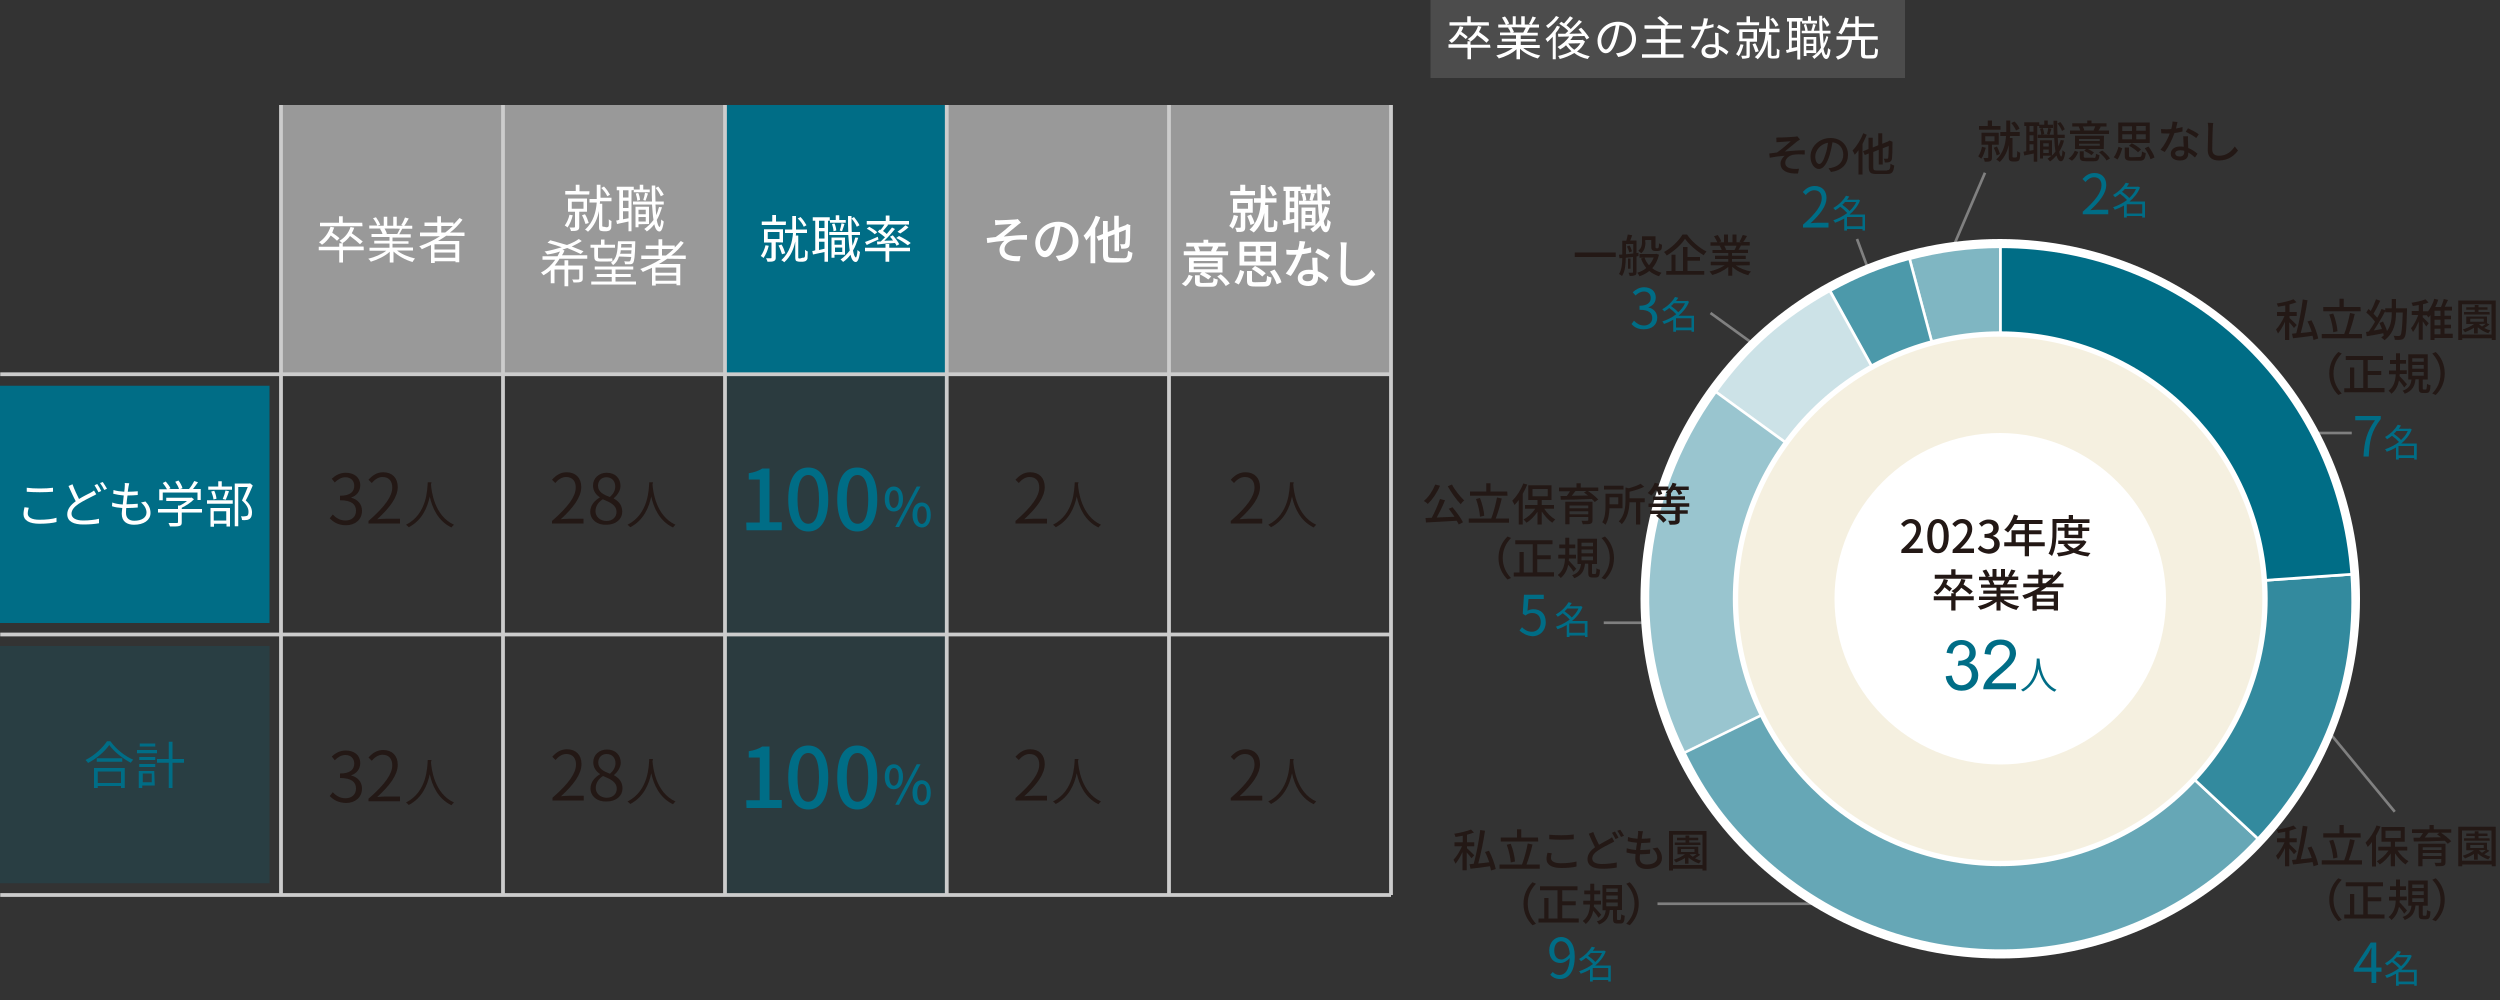 <?xml version="1.0" encoding="utf-8"?>
<!-- Generator: Adobe Illustrator 25.4.1, SVG Export Plug-In . SVG Version: 6.00 Build 0)  -->
<svg version="1.1" id="レイヤー_1" xmlns="http://www.w3.org/2000/svg" xmlns:xlink="http://www.w3.org/1999/xlink" x="0px"
	 y="0px" viewBox="0 0 1000 400" style="enable-background:new 0 0 1000 400;" xml:space="preserve">
<rect x="0" y="0" width="1000" height="400" fill="#333333" stroke="none"/>
<style type="text/css">
	.st0{fill:none;stroke:#808080;stroke-width:1.07;stroke-miterlimit:10;}
	.st1{fill:#4C4C4C;}
	.st2{fill:#FFFFFF;}
	.st3{opacity:0.5;enable-background:new    ;}
	.st4{fill:#006D86;stroke:#FFFFFF;stroke-width:1.07;stroke-linecap:round;stroke-linejoin:round;stroke-miterlimit:10;}
	.st5{opacity:0.7;enable-background:new    ;}
	.st6{opacity:0.2;enable-background:new    ;}
	.st7{opacity:0.4;enable-background:new    ;}
	.st8{opacity:0.6;enable-background:new    ;}
	.st9{opacity:0.8;enable-background:new    ;}
	.st10{fill:#F5F0E0;stroke:#FFFFFF;stroke-width:2.14;stroke-miterlimit:10;}
	.st11{fill:none;}
	.st12{enable-background:new    ;}
	.st13{fill:#231815;}
	.st14{fill:#006D86;}
	.st15{opacity:0.2;fill:#006D86;enable-background:new    ;}
	.st16{opacity:0.15;fill:#006D86;enable-background:new    ;}
	.st17{fill:#999999;}
	.st18{fill:none;stroke:#CCCCCC;stroke-width:1.505;stroke-miterlimit:10;}
</style>
<line class="st0" x1="742.8" y1="95.6" x2="751.2" y2="118.2"/>
<line class="st0" x1="684.2" y1="125.2" x2="709.8" y2="143.7"/>
<line class="st0" x1="641.5" y1="249.1" x2="671.1" y2="249.1"/>
<line class="st0" x1="730.6" y1="361.5" x2="663" y2="361.5"/>
<line class="st0" x1="921.9" y1="281.1" x2="957.9" y2="324.7"/>
<line class="st0" x1="912.4" y1="173.2" x2="940.7" y2="173.2"/>
<rect x="572.2" class="st1" width="189.8" height="31.2"/>
<g>
	<path class="st2" d="M596.2,19.1h-7.8v4.6H587v-4.6h-7.6v-1.4h7.6v-1.2h1.1c-0.3-0.3-0.7-0.7-1.1-0.8c1.9-1.1,3.5-2.9,4.2-5.3
		l1.4,0.3c-0.3,0.7-0.6,1.4-1,2.1c1.4,1,3.2,2.2,4,3.2l-1,1.1c-0.8-0.8-2.4-2.1-3.7-3c-0.8,1.1-1.7,1.9-2.8,2.6h0.1v1.2h7.8
		L596.2,19.1L596.2,19.1z M586.3,15.6c-0.6-0.6-1.5-1.2-2.4-1.9c-0.8,1.4-1.9,2.6-3.2,3.5c-0.3-0.3-0.8-0.7-1.1-1
		c1.9-1.2,3.5-3.3,4.3-5.7l1.4,0.3c-0.1,0.7-0.4,1.2-0.8,1.9c1,0.7,2.1,1.5,2.6,2.1L586.3,15.6z M595.6,10.2h-15.8V8.9h7.1V6.5h1.4
		v2.4h7.2L595.6,10.2L595.6,10.2L595.6,10.2z"/>
	<path class="st2" d="M609.3,19.2c1.7,1.4,4.3,2.5,6.8,3c-0.3,0.3-0.7,0.8-1,1.2c-2.5-0.7-5.3-2.1-7.1-3.9v4.2h-1.4v-4
		c-1.8,1.7-4.6,3-7.1,3.7c-0.1-0.4-0.6-0.8-1-1.2c2.4-0.6,5-1.7,6.6-3h-6.2V18h7.5v-1.4h-5.7v-1.1h5.7v-1.4H600V13h4.2
		c-0.1-0.6-0.6-1.4-1-1.9l0.7-0.1h-4.6V9.8h3c-0.3-0.7-1-1.9-1.5-2.8l1.2-0.4c0.7,0.8,1.4,2.1,1.7,2.8l-1,0.4h2.4V6.5h1.2v3.3h2.2
		V6.5h1.4v3.3h2.4l-0.7-0.3c0.6-0.8,1.1-2.1,1.4-2.9l1.4,0.4c-0.6,1-1.1,1.9-1.7,2.8h2.9V11h-3.7c-0.4,0.7-0.8,1.5-1.1,2.1h4.3v1.1
		h-6.8v1.4h6v1h-6V18h7.6v1.2H609.3L609.3,19.2z M604.6,10.9c0.4,0.6,0.8,1.4,1,1.9L605,13h4.4h-0.1c0.3-0.6,0.7-1.4,1-1.9
		C610.1,10.9,604.6,10.9,604.6,10.9z"/>
	<path class="st2" d="M624,10.7c-0.4,0.8-1,1.7-1.7,2.5v10.5h-1.2v-9c-0.7,0.7-1.4,1.5-2.1,2.1c-0.1-0.3-0.6-1-0.8-1.2
		c1.7-1.2,3.5-3.2,4.6-5.3L624,10.7z M623.6,6.9c-1.1,1.7-2.9,3.3-4.4,4.4c-0.1-0.3-0.6-0.8-0.8-1c1.5-1,3.2-2.6,4-3.9L623.6,6.9z
		 M634,16.6c-0.7,1.7-1.8,3-3.2,4c1.5,0.8,3.3,1.5,5.1,1.9c-0.3,0.3-0.7,0.8-0.8,1.1c-2.1-0.4-3.9-1.2-5.4-2.4
		c-1.8,1.1-3.7,1.9-5.8,2.4c-0.1-0.4-0.4-1-0.7-1.2c1.9-0.4,3.9-1.1,5.4-1.9c-0.8-0.7-1.5-1.5-2.2-2.4c-0.7,0.7-1.5,1.2-2.4,1.7
		c-0.1-0.3-0.7-0.8-1-1c1.8-1,3.6-2.5,4.7-4.2c-1.7,0-3.2,0.1-4.4,0.1l-0.1-1.2h2.9c0.4-0.4,0.8-0.7,1.2-1.1c-0.8-1-2.4-2.1-3.6-2.9
		l0.8-0.8c0.4,0.3,0.7,0.4,1.1,0.7c0.8-0.8,1.8-2.1,2.4-2.9l1.2,0.7c-0.8,1-1.8,2.1-2.6,2.9c0.7,0.6,1.2,1,1.7,1.5
		c1.2-1.2,2.5-2.5,3.3-3.6l1.2,0.7c-1.5,1.5-3.5,3.5-5.1,4.8c1.7,0,3.3-0.1,5.1-0.1c-0.4-0.6-1-1.1-1.4-1.7l1.1-0.6
		c1.2,1.2,2.5,2.9,3.2,4l-1.1,0.7c-0.1-0.4-0.6-0.8-0.8-1.4l-4.6,0.1c-0.3,0.6-0.7,1.1-1.1,1.5h4.6l0.3-0.1L634,16.6z M627.3,17.4
		c0.6,1,1.4,1.8,2.4,2.5c1-0.7,1.8-1.5,2.5-2.6L627.3,17.4L627.3,17.4z"/>
	<path class="st2" d="M646.4,21.3c0.6,0,1.1-0.1,1.7-0.3c2.4-0.6,4.7-2.4,4.7-5.5c0-2.8-1.8-5.1-5-5.4c-0.3,1.8-0.6,3.6-1.1,5.4
		c-1.1,3.9-2.6,5.8-4.4,5.8c-1.7,0-3.3-1.9-3.3-5c0-4,3.6-7.6,8.2-7.6c4.4,0,7.2,3,7.2,6.9s-2.6,6.5-7.1,7.2L646.4,21.3z
		 M645.2,15.2c0.4-1.5,0.8-3.3,1.1-5c-3.6,0.4-5.8,3.6-5.8,6.1c0,2.4,1.1,3.5,1.9,3.5C643.2,19.7,644.2,18.4,645.2,15.2z"/>
	<path class="st2" d="M673.4,21.7v1.4h-16.6v-1.4h7.6v-4.6h-5.8v-1.4h5.8v-4.2h-6.6v-1.4h8.3c-0.7-0.8-2.1-2.1-3.2-2.9l1.1-0.8
		c1.2,0.8,2.8,2.2,3.5,3l-0.8,0.7h6.1v1.4h-6.6v4.2h6v1.4h-6v4.6H673.4z"/>
	<path class="st2" d="M685.2,10.9c-1,0.3-2.2,0.6-3.3,0.7c-1,2.6-2.6,6-4,7.9l-1.5-0.7c1.5-1.8,3.2-4.8,4-6.9c-0.6,0-1.1,0-1.7,0
		c-0.7,0-1.5,0-2.2,0l-0.1-1.4c0.7,0.1,1.5,0.1,2.4,0.1c0.7,0,1.4,0,2.1-0.1c0.3-1.1,0.6-2.2,0.6-3.2l1.7,0.1
		c-0.1,0.7-0.4,1.8-0.7,2.9c1-0.1,1.9-0.4,2.9-0.7v1.3L685.2,10.9z M687.4,13.2c0,0.8,0,1.4,0,2.1s0.1,1.9,0.1,3
		c1.7,0.6,2.9,1.5,3.9,2.4l-0.8,1.2c-0.8-0.7-1.8-1.5-3-2.1c0,0.3,0,0.6,0,0.7c0,1.5-1,2.8-3.3,2.8c-2.1,0-3.7-0.8-3.7-2.8
		c0-1.7,1.7-2.8,3.7-2.8c0.7,0,1.2,0,1.8,0.1c0-1.5-0.1-3.3-0.1-4.7L687.4,13.2L687.4,13.2z M686.2,19.1c-0.6-0.1-1.2-0.3-1.9-0.3
		c-1.4,0-2.2,0.6-2.2,1.5c0,0.8,0.7,1.5,2.2,1.5s2.1-0.8,2.1-1.8C686.2,19.7,686.2,19.4,686.2,19.1z M691.1,13.6
		c-1-0.8-3-1.9-4.3-2.6l0.7-1.1c1.4,0.6,3.5,1.8,4.4,2.5L691.1,13.6z"/>
	<path class="st2" d="M697.4,17.9c-0.4,1.7-1.1,3.5-1.9,4.6c-0.3-0.3-0.7-0.7-1.1-0.8c0.8-1,1.4-2.5,1.8-4L697.4,17.9z M703.6,10.1
		h-8.9V8.9h3.9V6.5h1.4v2.4h3.7L703.6,10.1L703.6,10.1z M699.9,16.5V22c0,0.7-0.1,1.1-0.6,1.2c-0.6,0.1-1.2,0.3-2.4,0.3
		c-0.1-0.4-0.3-1-0.4-1.2c0.8,0,1.5,0,1.8,0s0.3-0.1,0.3-0.3v-5.5h-2.9v-4.8h7.1v5h-2.9L699.9,16.5L699.9,16.5z M697,15.4h4.4v-2.6
		H697V15.4z M702.2,20.9c-0.3-0.8-0.7-2.2-1.2-3.2l1.1-0.4c0.6,1,1.1,2.4,1.4,3.2L702.2,20.9z M709.8,22.3c0.3,0,0.4,0,0.6-0.1
		c0.1-0.1,0.3-0.3,0.3-0.6s0.1-1.2,0-2.2c0.3,0.3,0.7,0.4,1.1,0.6c0,1-0.1,2.1-0.1,2.5c-0.1,0.4-0.3,0.7-0.7,0.8
		c-0.3,0.1-0.7,0.1-1.1,0.1h-1.2c-0.4,0-0.8-0.1-1.2-0.3c-0.3-0.3-0.4-0.6-0.4-1.5v-5.7c-0.6,2.8-1.7,5.5-4,7.8
		c-0.3-0.3-0.8-0.7-1.2-0.8c3.2-2.9,4.2-6.8,4.3-10.1h-2.6v-1.4h2.8c0-0.4,0-0.7,0-1V6.5h1.4v3.9c0,0.3,0,0.7,0,1.1h4v1.4h-4.2
		c0,0.3,0,0.6-0.1,1h1v8c0,0.1,0,0.3,0.1,0.4s0.3,0.1,0.6,0.1L709.8,22.3L709.8,22.3z M710.2,10.7c-0.4-1-1.2-2.2-2.1-3l1.1-0.6
		c1,1,1.8,2.2,2.2,3L710.2,10.7z"/>
	<path class="st2" d="M720.1,8.6v15.2h-1.2v-3.6c-1.5,0.3-3,0.7-4.2,1l-0.3-1.2c0.4,0,0.7-0.1,1.2-0.3V8.6h-0.8V7.2h6.2v1.1h2.2V6.5
		h1.2v1.8h2.4v1.1h-6V8.6H720.1z M718.8,8.6h-2.1v2.6h2.1V8.6z M718.8,12.3h-2.1v2.8h2.1V12.3z M718.8,18.8v-2.6h-2.1v3L718.8,18.8z
		 M731.3,14.8c-0.4,1.8-1.1,3.3-1.9,4.7c0.3,1.5,0.7,2.5,1.1,2.5c0.3,0,0.6-1.1,0.7-2.8c0.3,0.3,0.7,0.6,1,0.7
		c-0.3,2.9-1,3.7-1.7,3.7c-0.8,0-1.5-1-1.9-2.8c-0.8,1.1-1.8,1.9-2.9,2.8c-0.1-0.3-0.6-0.7-0.8-1c1.4-0.8,2.5-1.9,3.5-3.5
		c-0.3-1.5-0.4-3.6-0.6-5.8h-7.1v-1h7.1c-0.1-1.8-0.1-3.9-0.1-6h1.2c0,2.1,0,4.2,0.1,6h3.2v1.1h-3c0.1,1.5,0.1,2.8,0.3,4
		c0.4-1,0.8-1.9,1.1-3L731.3,14.8z M722.6,21.2v1.2h-1.1v-7.6h5v6.5C726.4,21.2,722.6,21.2,722.6,21.2z M722.4,9.6
		c0.3,0.8,0.6,1.9,0.7,2.6l-1,0.3c0-0.7-0.3-1.8-0.6-2.6L722.4,9.6z M722.6,15.8v1.7h2.8v-1.7H722.6z M725.3,20.1v-1.7h-2.8v1.7
		H725.3z M724.5,12.2c0.3-0.7,0.6-1.8,0.7-2.6l1.1,0.3c-0.3,1-0.7,1.9-0.8,2.6L724.5,12.2z M730.7,10.8c-0.3-0.8-1.1-2.2-1.9-3.2
		l1-0.6c0.8,1,1.7,2.2,1.9,3L730.7,10.8z"/>
	<path class="st2" d="M749.2,22c0.7,0,0.8-0.4,0.8-2.8c0.3,0.3,1,0.6,1.2,0.6c-0.1,2.9-0.6,3.6-2.1,3.6h-2.6c-1.7,0-2.1-0.4-2.1-1.9
		V16h-3.6c-0.4,3.7-1.4,6.5-5.7,7.9c-0.1-0.4-0.6-1-0.8-1.2c4-1.2,4.8-3.6,5.1-6.8h-4.8v-1.4h7.5v-3.6h-3.9c-0.4,1.1-1,2.1-1.7,2.9
		c-0.3-0.3-0.8-0.6-1.2-0.7c1.2-1.5,2.2-4,2.8-6.1l1.4,0.3c-0.1,0.7-0.4,1.5-0.7,2.2h3.3v-3h1.4v2.9h6.2v1.4h-6.2v3.7h7.6v1.4H746
		v5.5c0,0.6,0.1,0.7,0.8,0.7L749.2,22L749.2,22z"/>
</g>
<line class="st0" x1="779.2" y1="103.6" x2="794" y2="69.1"/>
<g>
	<path class="st2" d="M944,239.5c0,79.3-64.5,143.9-143.9,143.9S656.2,319,656.2,239.5c0-79.3,64.4-143.9,143.9-143.9
		C879.6,95.9,944,160.1,944,239.5z"/>
	<g>
		<g class="st3">
			<g>
				<path class="st4" d="M800.2,239.5l-36.4-136c12-3.2,24-4.8,36.4-4.8V239.5z"/>
			</g>
		</g>
		<g class="st5">
			<g>
				<path class="st4" d="M800.2,239.5L732,116.3c10.9-6,19.8-9.6,31.8-12.9L800.2,239.5z"/>
			</g>
		</g>
		<g class="st6">
			<g>
				<path class="st4" d="M800.2,239.5l-113.9-82.8c12.8-17.6,26.6-29.8,45.6-40.4L800.2,239.5z"/>
			</g>
		</g>
		<g class="st7">
			<g>
				<path class="st4" d="M800.2,239.5l-126.5,61.7c-23.2-47.5-18.4-101.7,12.6-144.5L800.2,239.5z"/>
			</g>
		</g>
		<g class="st8">
			<g>
				<path class="st4" d="M800.2,239.5l103,96c-53,56.9-142.1,60-199,6.9c-13.6-12.7-22.3-24.5-30.5-41.3L800.2,239.5z"/>
			</g>
		</g>
		<g class="st9">
			<g>
				<path class="st4" d="M800.2,239.5l140.5-9.8c2.8,40.3-9.9,76.3-37.5,105.8L800.2,239.5z"/>
			</g>
		</g>
		<g>
			<g>
				<path class="st4" d="M800.2,239.5V98.7c74.6,0,135.2,56.5,140.5,131L800.2,239.5z"/>
			</g>
		</g>
	</g>
	<path class="st10" d="M906,239.5c0,58.4-47.5,105.9-105.9,105.9S694.2,298,694.2,239.5c0-58.4,47.4-105.9,105.9-105.9
		C858.6,133.8,906,181.1,906,239.5z"/>
	<path class="st2" d="M866.4,239.5c0,36.6-29.6,66.3-66.3,66.3c-36.6,0-66.3-29.6-66.3-66.3c0-36.6,29.6-66.3,66.3-66.3
		C836.7,173.4,866.4,203,866.4,239.5z"/>
	<rect x="743.3" y="204" class="st11" width="113.5" height="39.9"/>
	<g class="st12">
		<path class="st13" d="M760.6,219.9c3.9-3.5,5.9-6,5.9-8.2c0-1.4-0.8-2.4-2.3-2.4c-1,0-1.9,0.7-2.6,1.5l-1.2-1.2c1.1-1.2,2.3-2,4-2
			c2.4,0,4,1.6,4,4c0,2.6-2,5.2-4.8,7.9c0.7-0.1,1.5-0.1,2.2-0.1h3.3v1.8h-8.6L760.6,219.9L760.6,219.9z"/>
		<path class="st13" d="M770.9,214.4c0-4.6,1.7-6.8,4.3-6.8s4.3,2.3,4.3,6.8c0,4.6-1.7,6.9-4.3,6.9
			C772.5,221.3,770.9,219,770.9,214.4z M777.5,214.4c0-3.8-1-5.2-2.3-5.2s-2.3,1.4-2.3,5.2s1,5.3,2.3,5.3S777.5,218.2,777.5,214.4z"
			/>
		<path class="st13" d="M781.1,219.9c3.9-3.5,5.9-6,5.9-8.2c0-1.4-0.8-2.4-2.3-2.4c-1,0-1.9,0.7-2.6,1.5l-1.2-1.2c1.1-1.2,2.3-2,4-2
			c2.4,0,4,1.6,4,4c0,2.6-2,5.2-4.8,7.9c0.7-0.1,1.5-0.1,2.2-0.1h3.3v1.8H781L781.1,219.9L781.1,219.9z"/>
		<path class="st13" d="M791.1,219.5l1-1.3c0.8,0.8,1.8,1.5,3.1,1.5c1.5,0,2.5-0.8,2.5-2.2c0-1.5-0.9-2.4-3.9-2.4v-1.5
			c2.6,0,3.5-1,3.5-2.3c0-1.2-0.8-1.9-2-1.9c-1,0-1.9,0.5-2.6,1.3l-1.1-1.3c1-0.9,2.3-1.6,3.8-1.6c2.4,0,4.1,1.2,4.1,3.4
			c0,1.5-0.9,2.6-2.3,3.1v0.1c1.5,0.4,2.7,1.5,2.7,3.3c0,2.4-2,3.8-4.4,3.8C793.3,221.3,791.9,220.5,791.1,219.5z"/>
		<path class="st13" d="M817.9,218.5h-6.3v4h-1.7v-4h-8.2v-1.6h2.9v-4.8h5.3v-2.5h-4.1c-0.8,1.3-1.7,2.5-2.6,3.4
			c-0.3-0.3-1-0.8-1.5-1.1c1.7-1.4,3.1-3.7,3.9-6.1l1.7,0.5c-0.2,0.6-0.5,1.2-0.7,1.7H817v1.6h-5.4v2.5h5v1.6h-5v3.2h6.3
			L817.9,218.5L817.9,218.5z M809.9,216.9v-3.2h-3.6v3.2H809.9z"/>
		<path class="st13" d="M822.6,212.7c0,2.8-0.3,7-1.8,9.7c-0.3-0.3-1-0.8-1.4-0.9c1.5-2.6,1.6-6.2,1.6-8.8v-5.1h6.5V206h1.7v1.7h6.6
			v1.5h-13.2L822.6,212.7L822.6,212.7z M834.6,216.7c-0.8,1.5-1.9,2.6-3.3,3.5c1.4,0.5,3.1,0.8,4.9,1c-0.3,0.3-0.8,1-1,1.4
			c-2.1-0.3-4.1-0.8-5.7-1.5c-1.8,0.8-3.9,1.2-6.1,1.5c-0.1-0.4-0.4-1.1-0.7-1.4c1.8-0.2,3.6-0.5,5.1-1c-1-0.6-1.8-1.4-2.5-2.3
			l0.8-0.3h-2.8v-1.4h9.9l0.3-0.1L834.6,216.7z M825.8,215.2v-2.9h-2.7V211h2.7v-1.4h1.6v1.4h3.9v-1.4h1.6v1.4h2.8v1.4h-2.8v2.9
			L825.8,215.2L825.8,215.2z M826.9,217.5c0.6,0.8,1.5,1.4,2.6,1.9c1.1-0.5,2-1.2,2.7-1.9H826.9z M827.4,212.3v1.6h3.9v-1.6H827.4z"
			/>
	</g>
	<g class="st12">
		<path class="st13" d="M789.4,240.1h-7.2v4.1h-1.7v-4.1h-7v-1.6h7v-1.2h1.2c-0.3-0.3-0.8-0.7-1.1-0.9c1.9-1,3.3-2.7,3.9-4.8
			l1.7,0.3c-0.2,0.7-0.5,1.3-0.8,1.9c1.3,0.9,2.9,2,3.7,2.8l-1.2,1.2c-0.7-0.7-2.1-1.8-3.4-2.7c-0.6,0.9-1.4,1.6-2.2,2.2l0,0v1.2
			h7.2v1.6H789.4z M779.8,236.6c-0.4-0.5-1.3-1.1-2-1.7c-0.8,1.2-1.8,2.3-2.9,3.1c-0.3-0.3-1-0.9-1.3-1.1c1.8-1.1,3.2-3,3.9-5.3
			l1.7,0.4c-0.2,0.6-0.4,1.1-0.7,1.7c0.8,0.6,1.8,1.3,2.3,1.7L779.8,236.6z M788.9,231.5h-15v-1.6h6.6v-2.2h1.7v2.2h6.7V231.5z"/>
		<path class="st13" d="M801.6,240.1c1.6,1.1,3.9,2,6.1,2.4c-0.4,0.4-0.9,1-1.1,1.5c-2.3-0.6-4.8-1.8-6.4-3.4v3.6h-1.6v-3.5
			c-1.7,1.4-4.1,2.6-6.4,3.2c-0.3-0.4-0.7-1.1-1.1-1.4c2.1-0.5,4.5-1.4,6.1-2.5h-5.6v-1.4h7v-1.1h-5.3v-1.3h5.3v-1.1h-6.2v-1.3h3.7
			c-0.2-0.5-0.5-1.2-0.8-1.6l0.4-0.1h-4.1v-1.4h2.7c-0.3-0.7-0.8-1.7-1.3-2.4l1.5-0.5c0.6,0.8,1.2,1.9,1.4,2.6l-0.9,0.3h2v-3.1h1.6
			v3.1h1.8v-3.1h1.6v3.1h1.9l-0.7-0.2c0.4-0.7,1-1.9,1.3-2.7l1.7,0.4c-0.5,0.9-1,1.8-1.5,2.4h2.6v1.4h-3.5c-0.3,0.6-0.7,1.2-1,1.7
			h3.8v1.3h-6.4v1.1h5.5v1.3h-5.5v1.1h7.1v1.4h-5.7L801.6,240.1L801.6,240.1z M797,232.2c0.3,0.5,0.6,1.2,0.8,1.6l-0.5,0.1h3.8
			c0.3-0.5,0.6-1.1,0.8-1.7L797,232.2L797,232.2z"/>
		<path class="st13" d="M818.7,234.8c-0.8,0.6-1.7,1.2-2.5,1.7h7v7.7h-1.7v-0.5h-6.8v0.6H813v-6c-1,0.5-2,0.9-3.1,1.3
			c-0.2-0.4-0.7-1-1-1.4c2.5-0.8,4.9-1.9,7-3.3h-6.6v-1.5h6v-2H811v-1.5h4.4v-2.1h1.7v2.1h4.2v0.8c0.7-0.7,1.4-1.5,2-2.3l1.4,0.8
			c-1.1,1.5-2.5,3-4,4.2h4.7v1.5h-6.7L818.7,234.8L818.7,234.8z M821.5,237.9h-6.8v1.5h6.8V237.9z M821.5,242.3v-1.6h-6.8v1.6H821.5
			z M818.2,233.3c0.8-0.6,1.6-1.3,2.4-2H817v2H818.2z"/>
	</g>
	<g class="st12">
		<path class="st14" d="M778.3,270.5l2.4-0.3c0.3,1.4,0.8,2.4,1.4,3c0.7,0.6,1.5,0.9,2.5,0.9c1.1,0,2.1-0.4,2.9-1.2
			c0.8-0.8,1.2-1.8,1.2-2.9s-0.4-2-1.1-2.8c-0.7-0.7-1.7-1.1-2.8-1.1c-0.5,0-1,0.1-1.7,0.3l0.3-2.1c0.2,0,0.3,0,0.4,0
			c1,0,2-0.3,2.8-0.8s1.2-1.4,1.2-2.5c0-0.9-0.3-1.6-0.9-2.2c-0.6-0.6-1.4-0.9-2.3-0.9c-0.9,0-1.7,0.3-2.4,0.9s-1,1.5-1.2,2.7
			l-2.4-0.4c0.3-1.6,1-2.9,2-3.8c1.1-0.9,2.4-1.3,3.9-1.3c1.1,0,2.1,0.2,3,0.7s1.6,1.1,2.1,1.9s0.7,1.7,0.7,2.6s-0.2,1.6-0.7,2.3
			s-1.1,1.3-2,1.7c1.2,0.3,2.1,0.8,2.7,1.7c0.6,0.9,1,1.9,1,3.2c0,1.7-0.6,3.2-1.9,4.4c-1.3,1.2-2.9,1.8-4.8,1.8
			c-1.7,0-3.2-0.5-4.3-1.6C779.1,273.5,778.4,272.2,778.3,270.5z"/>
		<path class="st14" d="M806.4,273.4v2.3h-13.1c0-0.6,0.1-1.1,0.3-1.7c0.3-0.9,0.9-1.8,1.6-2.6c0.7-0.9,1.8-1.9,3.2-3
			c2.2-1.8,3.6-3.2,4.4-4.2c0.8-1,1.1-2,1.1-2.9c0-1-0.3-1.8-1-2.4c-0.7-0.7-1.6-1-2.7-1c-1.2,0-2.1,0.4-2.8,1.1s-1.1,1.7-1.1,2.9
			l-2.5-0.3c0.2-1.9,0.8-3.3,1.9-4.3s2.6-1.5,4.5-1.5s3.4,0.5,4.5,1.6s1.7,2.4,1.7,3.9c0,0.8-0.2,1.6-0.5,2.3
			c-0.3,0.8-0.9,1.6-1.6,2.4c-0.8,0.8-2,2-3.8,3.5c-1.5,1.2-2.4,2.1-2.8,2.5c-0.4,0.4-0.8,0.9-1,1.3h9.7L806.4,273.4L806.4,273.4z"
			/>
		<path class="st14" d="M815.9,264.1c0.1,1.9,0.9,9.2,6.7,11.8c-0.3,0.2-0.6,0.6-0.8,0.8c-4-1.9-5.7-6-6.4-9.1
			c-0.6,3.1-2.2,6.9-6.2,9c-0.2-0.2-0.5-0.5-0.8-0.7c6.2-3.1,6.2-10.5,6.3-12.5h1.1L815.9,264.1z"/>
	</g>
</g>
<g>
	<g class="st12">
		<path class="st14" d="M950,168.1h-7.9v-1.7h10.2v1.2c-3.8,4.9-4.5,8.7-4.8,15h-2.1C945.7,176.5,946.8,172.6,950,168.1z"/>
		<path class="st14" d="M966.8,183.8h-1.1v-0.6h-6.2v0.6h-1.1V179c-1.2,0.7-2.5,1.3-3.7,1.7c-0.1-0.3-0.4-0.8-0.7-1
			c1.9-0.6,3.9-1.6,5.6-2.9c-0.7-0.8-1.8-1.8-2.8-2.5c-0.6,0.5-1.3,1-2,1.4c-0.2-0.3-0.5-0.7-0.8-0.9c2.5-1.4,4.2-3.3,5.1-4.9
			l1.3,0.3c-0.3,0.4-0.5,0.9-0.9,1.3h4.3l0.2-0.1l0.7,0.4c-0.9,2.3-2.4,4.1-4.2,5.6h6.2v6.4H966.8z M958.6,172.4
			c-0.3,0.4-0.7,0.8-1.1,1.1c1,0.7,2.2,1.7,2.9,2.5c1.1-1,2.1-2.2,2.7-3.6H958.6z M965.6,182.1v-3.7h-6.2v3.7H965.6z"/>
	</g>
</g>
<g class="st12">
	<path class="st13" d="M917.6,131.2c-0.4-0.6-1.2-1.5-1.9-2.3v7.1H914v-7.3c-0.8,1.8-1.9,3.6-2.8,4.7c-0.2-0.5-0.6-1.2-0.8-1.6
		c1.2-1.2,2.6-3.5,3.4-5.4h-3v-1.6h3.3v-2.6c-1,0.2-1.9,0.3-2.9,0.5c-0.1-0.4-0.3-0.9-0.5-1.3c2.4-0.4,5.1-1,6.7-1.7l1.2,1.2
		c-0.8,0.3-1.8,0.6-2.8,0.9v3h2.9v1.6h-2.9v0.8c0.7,0.6,2.5,2.4,2.9,2.8L917.6,131.2z M925.4,136c-0.1-0.5-0.2-1.1-0.4-1.7
		c-2.8,0.4-5.7,0.8-7.8,1l-0.4-1.8l1.7-0.2c1-3.7,2.1-9.3,2.6-13.5l1.9,0.3c-0.6,4.2-1.7,9.4-2.7,13.1c1.4-0.1,2.9-0.3,4.4-0.5
		c-0.5-1.4-1-2.8-1.7-4.1l1.6-0.5c1.2,2.3,2.3,5.3,2.7,7.3L925.4,136z"/>
	<path class="st13" d="M944.8,133.6v1.7h-16.1v-1.7h9c0.9-2.3,1.8-5.8,2.3-8.4l1.9,0.4c-0.6,2.7-1.6,5.9-2.4,8H944.8z M944.3,124.5
		h-15v-1.7h6.5v-3.3h1.7v3.3h6.7L944.3,124.5L944.3,124.5z M933.3,132.9c-0.1-1.9-0.8-4.9-1.6-7.1l1.6-0.4c0.9,2.3,1.6,5.2,1.7,7.1
		L933.3,132.9z"/>
	<path class="st13" d="M962.8,123.3c0,0,0,0.6,0,0.8c-0.2,7.5-0.4,10.2-1.1,11c-0.4,0.6-0.8,0.7-1.4,0.8c-0.6,0.1-1.5,0.1-2.4,0
		c0-0.5-0.2-1.2-0.5-1.6c0.9,0.1,1.7,0.1,2.1,0.1c0.3,0,0.5-0.1,0.7-0.3c0.4-0.5,0.7-2.9,0.9-9.1h-2.7l0,0c0,3.8-0.6,8-4.6,11.1
		c-0.3-0.4-0.9-0.8-1.3-1.1c0.3-0.3,0.7-0.6,1-0.8c-0.1-0.3-0.1-0.6-0.2-0.9c-2.4,0.5-4.8,0.9-6.6,1.2l-0.3-1.7l1.1-0.2
		c0.8-1.1,1.7-2.4,2.5-3.9c-0.8-1.2-2.3-2.7-3.5-3.7l0.9-1.4c0.3,0.3,0.6,0.5,0.9,0.8c0.8-1.4,1.6-3.3,2.1-4.7l1.7,0.6
		c-0.8,1.7-1.8,3.7-2.7,5.2c0.6,0.6,1.1,1.1,1.5,1.6c0.7-1.2,1.3-2.4,1.7-3.5l1.5,0.5v-0.8h2.6v-3.7h1.7v3.7
		C958.4,123.3,962.8,123.3,962.8,123.3z M956.7,124.9h-2.6v-0.5c-1.3,2.6-3.1,5.6-4.6,7.8c1-0.2,2.2-0.4,3.3-0.6
		c-0.3-0.8-0.7-1.7-1-2.4l1.4-0.6c0.6,1.2,1.3,2.6,1.6,3.8C956.5,130.1,956.7,127.3,956.7,124.9L956.7,124.9z"/>
	<path class="st13" d="M981.1,135.2h-7.3v0.8h-1.6v-10c-0.3,0.4-0.5,0.7-0.8,1c-0.2-0.2-0.5-0.6-0.7-0.9h-1.6v0.8
		c0.5,0.5,2.1,2,2.4,2.4l-1,1.3c-0.3-0.5-0.9-1.4-1.4-2.1v7.4h-1.6v-7.3c-0.7,1.6-1.5,3.2-2.3,4.2c-0.2-0.5-0.6-1.2-0.8-1.5
		c1.1-1.2,2.2-3.4,2.9-5.3h-2.6v-1.6h2.8V122c-0.8,0.2-1.7,0.3-2.4,0.4c-0.1-0.4-0.3-0.9-0.5-1.3c2-0.3,4.3-0.8,5.6-1.4l1.2,1.3
		c-0.6,0.3-1.4,0.5-2.2,0.7v2.8h1.9v0.2c1.1-1.4,2.1-3.3,2.6-5.2l1.6,0.4c-0.3,1-0.7,2-1.2,2.9h2.3c0.4-1,0.9-2.2,1.1-3.2l1.7,0.4
		c-0.4,0.9-0.9,1.9-1.3,2.7h2.9v1.5h-3v2.1h2.6v1.4h-2.6v2.2h2.6v1.4h-2.6v2.2h3.3L981.1,135.2L981.1,135.2z M976.2,124.3h-2.4v2.1
		h2.4V124.3z M976.2,127.9h-2.4v2.2h2.4V127.9z M973.8,133.7h2.4v-2.2h-2.4V133.7z"/>
	<path class="st13" d="M998.3,120.2V136h-1.6v-0.7h-11.8v0.7h-1.6v-15.8H998.3z M996.6,133.8v-12.1h-11.8v12.1H996.6z M995.8,129.8
		c-0.6,0.5-1.4,1-2.1,1.4c0.8,0.4,1.7,0.8,2.5,1c-0.3,0.2-0.7,0.8-0.9,1.1c-1.5-0.5-3.1-1.4-4.2-2.4v2.5h-1.5v-2.3
		c-1.1,0.7-2.4,1.3-3.6,1.8c-0.2-0.3-0.6-0.8-0.9-1.1c1.6-0.5,3.3-1.3,4.5-2.2h-3.1v-3h8.3v2.7L995.8,129.8z M995.9,125.8h-10.3v-1
		h4.3v-0.9h-3.4v-1h3.4V122h1.5v0.9h3.6v1h-3.6v0.9h4.4L995.9,125.8L995.9,125.8z M988.1,128.7h5.4v-1.2h-5.4V128.7z M991.6,129.6
		c0.3,0.4,0.8,0.7,1.2,1c0.5-0.3,1-0.7,1.5-1.1L991.6,129.6L991.6,129.6z"/>
	<path class="st13" d="M931.7,149.4c0-3.7,1.5-6.5,3.6-8.6l1.4,0.6c-2,2.1-3.3,4.6-3.3,8c0,3.3,1.4,5.9,3.3,8l-1.4,0.6
		C933.2,155.9,931.7,153,931.7,149.4z"/>
	<path class="st13" d="M953.8,155.3v1.6h-16.1v-1.6h2.3V147h1.7v8.2h3.6V144h-7v-1.6h14.9v1.6h-6.1v4.4h5.4v1.6h-5.4v5.2h6.7
		L953.8,155.3L953.8,155.3z"/>
	<path class="st13" d="M961.7,155c-0.4-0.7-1.3-1.9-2.1-2.8c-0.4,2-1.3,3.9-3,5.3c-0.2-0.3-0.8-0.9-1.2-1.2c2.2-1.6,2.8-4.2,2.9-6.6
		h-2.7v-1.5h2.8v-0.5v-2.1H956V144h2.4v-2.7h1.6v2.7h2.4v1.5H960v2.1v0.5h2.7v1.5h-2.8c0,0.3-0.1,0.5-0.1,0.8c0.7,0.7,2.6,2.8,3,3.3
		L961.7,155z M970.3,155.8c0.3,0,0.4-0.3,0.5-2.3c0.3,0.3,1,0.5,1.4,0.6c-0.1,2.5-0.5,3.1-1.7,3.1h-1.3c-1.4,0-1.7-0.5-1.7-2v-3.5
		h-1.3c-0.3,2.7-1.2,4.6-4.3,5.8c-0.2-0.4-0.6-1-0.9-1.2c2.7-0.9,3.3-2.4,3.6-4.5h-1.3v-10.1h7.8v10.1h-2v3.5c0,0.4,0.1,0.5,0.4,0.5
		L970.3,155.8L970.3,155.8z M964.9,144.7h4.6v-1.4h-4.6V144.7z M964.9,147.5h4.6V146h-4.6V147.5z M964.9,150.3h4.6v-1.5h-4.6V150.3z
		"/>
	<path class="st13" d="M977.9,149.4c0,3.7-1.5,6.5-3.6,8.6l-1.4-0.6c2-2.1,3.3-4.6,3.3-8c0-3.3-1.4-5.9-3.3-8l1.4-0.6
		C976.4,142.8,977.9,145.7,977.9,149.4z"/>
</g>
<g>
	<g class="st12">
		<path class="st14" d="M952.6,388.7h-2.1v4.5h-1.9v-4.5h-7.1v-1.3l6.8-10.4h2.2v10h2.1V388.7z M948.5,387v-5c0-0.8,0.1-2.1,0.1-2.9
			h-0.1c-0.4,0.8-0.8,1.6-1.3,2.4l-3.7,5.5H948.5z"/>
		<path class="st14" d="M966.8,394.3h-1.1v-0.6h-6.2v0.6h-1.1v-4.8c-1.2,0.7-2.5,1.3-3.7,1.7c-0.1-0.3-0.4-0.8-0.7-1
			c1.9-0.6,3.9-1.6,5.6-2.9c-0.7-0.8-1.8-1.8-2.8-2.5c-0.6,0.5-1.3,1-2,1.4c-0.2-0.3-0.5-0.7-0.8-0.9c2.5-1.4,4.2-3.3,5.1-4.9
			l1.3,0.3c-0.3,0.4-0.5,0.9-0.9,1.3h4.3l0.2-0.1l0.7,0.4c-0.9,2.3-2.4,4.1-4.2,5.6h6.2v6.4H966.8z M958.6,382.9
			c-0.3,0.4-0.7,0.8-1.1,1.1c1,0.7,2.2,1.7,2.9,2.5c1.1-1,2.1-2.2,2.7-3.6H958.6z M965.6,392.6v-3.7h-6.2v3.7H965.6z"/>
	</g>
</g>
<g class="st12">
	<path class="st13" d="M917.6,341.7c-0.4-0.6-1.2-1.5-1.9-2.3v7.1H914v-7.3c-0.8,1.8-1.9,3.6-2.8,4.7c-0.2-0.5-0.6-1.2-0.8-1.6
		c1.2-1.2,2.6-3.5,3.4-5.4h-3v-1.6h3.3v-2.6c-1,0.2-1.9,0.3-2.9,0.5c-0.1-0.4-0.3-0.9-0.5-1.3c2.4-0.4,5.1-1,6.7-1.7l1.2,1.2
		c-0.8,0.3-1.8,0.6-2.8,0.9v3h2.9v1.6h-2.9v0.8c0.7,0.6,2.5,2.4,2.9,2.8L917.6,341.7z M925.4,346.5c-0.1-0.5-0.2-1.1-0.4-1.7
		c-2.8,0.4-5.7,0.8-7.8,1l-0.4-1.8l1.7-0.2c1-3.7,2.1-9.3,2.6-13.5l1.9,0.3c-0.6,4.2-1.7,9.4-2.7,13.1c1.3-0.1,2.9-0.3,4.4-0.5
		c-0.5-1.4-1-2.8-1.7-4.1l1.6-0.5c1.2,2.3,2.3,5.3,2.7,7.3L925.4,346.5z"/>
	<path class="st13" d="M944.8,344.1v1.7h-16.1v-1.7h9c0.9-2.3,1.8-5.8,2.3-8.4l1.9,0.4c-0.6,2.7-1.6,5.9-2.4,8H944.8z M944.3,335
		h-15v-1.7h6.5V330h1.7v3.3h6.7L944.3,335L944.3,335z M933.3,343.4c-0.1-1.9-0.8-4.9-1.6-7.1l1.6-0.4c0.9,2.3,1.6,5.2,1.7,7.1
		L933.3,343.4z"/>
	<path class="st13" d="M952.2,330.6c-0.5,1.2-1.1,2.5-1.8,3.7v12.3h-1.6v-9.8c-0.5,0.7-1.1,1.4-1.7,2c-0.2-0.4-0.6-1.3-0.9-1.7
		c1.7-1.7,3.4-4.2,4.4-6.9L952.2,330.6z M959,340.2c1.1,1.7,2.8,3.4,4.4,4.3c-0.4,0.3-0.9,0.9-1.2,1.3c-1.5-1-3-2.7-4.2-4.5v5.2
		h-1.7v-5.1c-1.2,1.8-2.8,3.4-4.4,4.4c-0.3-0.4-0.8-1-1.2-1.3c1.7-0.9,3.5-2.5,4.7-4.3h-4.1v-1.5h5v-2h-3.7v-5.9h9.3v5.9H958v2h4.9
		v1.5H959z M954.2,335.2h6.1v-2.9h-6.1V335.2z"/>
	<path class="st13" d="M980.6,333.1h-4.2c1.5,1,3.2,2.4,4.1,3.4l-1.4,1c-0.3-0.3-0.7-0.8-1.2-1.2c-4.5,0.2-9.2,0.3-12.4,0.3
		l-0.1-1.5c0.7,0,1.6,0,2.5,0c0.5-0.6,0.9-1.3,1.3-1.9h-4.4v-1.5h7V330h1.7v1.7h7v1.4H980.6z M978.2,344.9c0,0.8-0.2,1.2-0.8,1.4
		c-0.6,0.2-1.6,0.2-3.1,0.2c-0.1-0.4-0.3-1-0.5-1.4c1,0.1,2.1,0,2.3,0c0.3,0,0.4-0.1,0.4-0.3v-1.2H969v2.9h-1.7v-9h10.9V344.9
		L978.2,344.9z M969.1,338.9v1.1h7.5v-1.1H969.1z M976.6,342.4v-1.2h-7.5v1.2H976.6z M971.4,333.1c-0.5,0.6-1,1.3-1.5,1.9
		c2,0,4.2-0.1,6.5-0.1c-0.5-0.4-1.1-0.8-1.6-1.2l1-0.6L971.4,333.1L971.4,333.1z"/>
	<path class="st13" d="M998.3,330.7v15.8h-1.6v-0.7h-11.8v0.7h-1.6v-15.8H998.3z M996.6,344.3v-12.1h-11.8v12.1H996.6z M995.8,340.3
		c-0.6,0.5-1.4,1-2.1,1.4c0.8,0.4,1.7,0.8,2.5,1c-0.3,0.2-0.7,0.8-0.9,1.1c-1.5-0.5-3.1-1.4-4.2-2.4v2.5h-1.5v-2.3
		c-1.1,0.7-2.4,1.3-3.6,1.8c-0.2-0.3-0.6-0.8-0.9-1.1c1.6-0.5,3.3-1.3,4.5-2.2h-3.1v-3h8.3v2.7L995.8,340.3z M995.9,336.3h-10.3v-1
		h4.3v-0.9h-3.4v-1h3.4v-0.9h1.5v0.9h3.6v1h-3.6v0.9h4.4L995.9,336.3L995.9,336.3z M988.1,339.2h5.4V338h-5.4V339.2z M991.6,340.1
		c0.3,0.4,0.8,0.7,1.2,1c0.5-0.3,1-0.7,1.5-1.1L991.6,340.1L991.6,340.1z"/>
	<path class="st13" d="M931.7,359.9c0-3.7,1.5-6.5,3.6-8.6l1.4,0.6c-2,2.1-3.3,4.6-3.3,8c0,3.3,1.3,5.9,3.3,8l-1.4,0.6
		C933.2,366.4,931.7,363.5,931.7,359.9z"/>
	<path class="st13" d="M953.8,365.8v1.6h-16.1v-1.6h2.3v-8.2h1.7v8.2h3.6v-11.3h-7v-1.6h14.9v1.6h-6.1v4.4h5.4v1.6h-5.4v5.2
		L953.8,365.8L953.8,365.8z"/>
	<path class="st13" d="M961.7,365.5c-0.4-0.7-1.3-1.9-2.1-2.8c-0.4,2-1.3,3.9-3,5.3c-0.2-0.3-0.8-0.9-1.2-1.2
		c2.2-1.6,2.8-4.2,2.9-6.6h-2.7v-1.5h2.8v-0.5V356H956v-1.5h2.4v-2.7h1.6v2.7h2.4v1.5H960v2.1v0.5h2.7v1.5h-2.8
		c0,0.3-0.1,0.5-0.1,0.8c0.7,0.7,2.6,2.8,3,3.3L961.7,365.5z M970.3,366.3c0.3,0,0.4-0.3,0.5-2.3c0.3,0.3,1,0.5,1.4,0.6
		c-0.1,2.5-0.5,3.1-1.7,3.1h-1.3c-1.4,0-1.7-0.5-1.7-2v-3.5h-1.3c-0.3,2.7-1.2,4.6-4.3,5.8c-0.2-0.4-0.6-1-0.9-1.2
		c2.7-0.9,3.3-2.4,3.6-4.5h-1.3v-10.1h7.8v10.1h-2v3.5c0,0.4,0.1,0.5,0.4,0.5H970.3z M964.9,355.2h4.6v-1.4h-4.6V355.2z M964.9,358
		h4.6v-1.5h-4.6V358z M964.9,360.8h4.6v-1.5h-4.6V360.8z"/>
	<path class="st13" d="M977.9,359.9c0,3.7-1.5,6.5-3.6,8.6l-1.4-0.6c2-2.1,3.3-4.6,3.3-8c0-3.3-1.3-5.9-3.3-8l1.4-0.6
		C976.4,353.3,977.9,356.2,977.9,359.9z"/>
</g>
<g>
	<g>
		<g class="st12">
			<path class="st14" d="M833.2,84.6c5.1-4.5,7.4-7.7,7.4-10.5c0-1.9-1-3.2-3-3.2c-1.3,0-2.5,0.8-3.4,1.9l-1.2-1.2
				c1.3-1.4,2.7-2.4,4.8-2.4c2.9,0,4.7,1.9,4.7,4.8c0,3.2-2.5,6.5-6.4,10.1c0.8-0.1,1.8-0.2,2.7-0.2h4.5v1.8h-10.2v-1.1L833.2,84.6
				L833.2,84.6z"/>
			<path class="st14" d="M858,87h-1.1v-0.6h-6.2V87h-1.1v-4.8c-1.2,0.7-2.5,1.3-3.7,1.7c-0.1-0.3-0.4-0.8-0.7-1
				c1.9-0.6,3.9-1.6,5.6-2.9c-0.7-0.8-1.8-1.8-2.8-2.5c-0.6,0.5-1.3,1-2,1.4c-0.2-0.3-0.5-0.7-0.8-0.9c2.5-1.4,4.2-3.3,5.1-4.9
				l1.3,0.3c-0.3,0.4-0.5,0.9-0.9,1.3h4.3l0.2-0.1L856,75c-0.9,2.3-2.4,4.1-4.2,5.6h6.2V87z M849.9,75.6c-0.3,0.4-0.7,0.8-1.1,1.1
				c1,0.7,2.2,1.7,2.9,2.5c1.1-1,2.1-2.2,2.7-3.6H849.9z M856.9,85.4v-3.7h-6.2v3.7H856.9z"/>
		</g>
	</g>
	<g>
		<g class="st12">
			<path class="st13" d="M794.3,59.1c-0.4,1.6-1,3.3-1.8,4.4c-0.3-0.3-0.9-0.8-1.2-1c0.7-1,1.2-2.4,1.5-3.8L794.3,59.1z M800.2,51.9
				h-8.6v-1.5h3.5v-2.2h1.7v2.2h3.4L800.2,51.9L800.2,51.9z M796.8,57.9v5c0,0.8-0.1,1.2-0.6,1.5s-1.3,0.3-2.3,0.3
				c-0.1-0.5-0.3-1.1-0.5-1.5c0.7,0,1.4,0,1.6,0c0.2,0,0.3-0.1,0.3-0.3v-5h-2.7v-4.8h6.9v4.8C799.5,57.9,796.8,57.9,796.8,57.9z
				 M794.1,56.5h3.7v-2h-3.7V56.5z M798.7,62.2c-0.2-0.8-0.7-2.1-1.2-3.1l1.3-0.5c0.5,1,1,2.2,1.2,3L798.7,62.2z M806.1,63
				c0.1,0,0.3,0,0.5-0.1c0.1-0.1,0.2-0.2,0.2-0.4c0-0.3,0.1-1.2,0.1-2.1c0.3,0.3,0.8,0.6,1.2,0.7c0,1-0.1,2-0.2,2.4
				c-0.1,0.4-0.3,0.7-0.6,0.9c-0.3,0.1-0.7,0.2-1.1,0.2h-1.1c-0.4,0-0.9-0.1-1.2-0.4c-0.3-0.3-0.4-0.6-0.4-1.6V58
				c-0.5,2.4-1.6,4.9-3.6,6.8c-0.3-0.3-1-0.8-1.4-1c2.9-2.6,3.7-6.3,3.9-9.4h-2.3v-1.6h2.4v-0.5v-4.1h1.6v4.1v0.5h3.8v1.6H804
				c0,0.3,0,0.5-0.1,0.8h1.1v7.4c0,0.1,0,0.3,0.1,0.3c0.1,0.1,0.2,0.1,0.4,0.1H806.1z M806.4,52.2c-0.3-0.8-1.1-2.1-1.9-3l1.3-0.6
				c0.9,0.8,1.7,2,2,2.9L806.4,52.2z"/>
			<path class="st13" d="M821.2,51.2h-5.5v-0.8h-0.8v14.3h-1.4v-3.3c-1.4,0.3-2.7,0.6-3.8,0.8l-0.3-1.5c0.3-0.1,0.7-0.1,1.1-0.2
				V50.4h-0.8v-1.5h6v1h2v-1.7h1.4v1.7h2.1V51.2z M813.4,50.4h-1.6v2.3h1.6V50.4z M813.4,54.1h-1.6v2.3h1.6V54.1z M813.4,60v-2.3
				h-1.6v2.6L813.4,60z M825.6,56.2c-0.4,1.7-1.1,3.2-1.9,4.5c0.2,1.2,0.5,1.9,0.8,1.9s0.4-0.9,0.5-2.5c0.3,0.3,0.9,0.8,1.1,0.9
				c-0.4,2.8-1.1,3.5-1.7,3.5c-0.8,0-1.4-0.8-1.8-2.3c-0.8,0.9-1.6,1.7-2.6,2.4c-0.2-0.3-0.7-0.8-1-1.1c0.6-0.4,1.1-0.8,1.6-1.2
				h-3.4v1.1H816v-7.3h4.8v6.1c0.5-0.5,1-1,1.4-1.6c-0.3-1.5-0.4-3.3-0.5-5.4h-6.6v-1.3h1.4c0-0.6-0.2-1.6-0.5-2.4l1.1-0.3
				c0.3,0.7,0.5,1.7,0.6,2.4l-0.9,0.2h2.9l-0.9-0.2c0.2-0.7,0.4-1.7,0.5-2.4l1.3,0.3c-0.3,0.8-0.5,1.7-0.8,2.4h1.7
				c-0.1-1.7-0.1-3.6-0.1-5.6h1.5c0,2,0,3.9,0.1,5.6h2.9v1.3h-2.8c0.1,1.2,0.1,2.3,0.3,3.3c0.3-0.8,0.6-1.6,0.9-2.5L825.6,56.2z
				 M817.3,57.3v1.3h2.2v-1.3H817.3z M819.5,61.2v-1.4h-2.2v1.4H819.5z M824.8,52.4c-0.3-0.8-1-2.1-1.8-3l1.1-0.6
				c0.8,0.9,1.5,2.1,1.8,2.9L824.8,52.4z"/>
			<path class="st13" d="M827.4,63.4c1.2-0.7,2-1.9,2.5-3.1l1.4,0.5c-0.5,1.3-1.3,2.6-2.5,3.5L827.4,63.4z M843.4,53.6H828v-1.4h4.1
				c-0.1-0.5-0.4-1.1-0.6-1.5l0.4-0.1h-3v-1.3h6v-1.1h1.7v1.1h6v1.3h-2.8l0.5,0.1c-0.3,0.6-0.6,1.1-0.9,1.5h4.2v1.4H843.4z
				 M841.5,59.6h-6.3c0.9,0.4,1.8,1,2.4,1.4l-1,1.1c-0.6-0.6-1.9-1.3-2.9-1.8l0.7-0.7H830v-5.3h11.6L841.5,59.6L841.5,59.6z
				 M839.9,55.6h-8.3v0.8h8.3V55.6z M839.9,57.5h-8.3v0.8h8.3V57.5z M837.5,63.2c0.7,0,0.8-0.2,0.9-1.7c0.3,0.2,1,0.5,1.4,0.5
				c-0.2,2-0.6,2.5-2.2,2.5h-3.2c-2,0-2.5-0.4-2.5-1.9v-2.1h1.6v2.1c0,0.4,0.2,0.5,1,0.5h3V63.2z M833.1,50.6
				c0.3,0.5,0.5,1.1,0.6,1.5l-0.4,0.1h4.4l-0.3-0.1c0.3-0.5,0.5-1.1,0.7-1.6L833.1,50.6L833.1,50.6z M840.9,60.2
				c1.2,0.9,2.5,2.2,3.1,3.2l-1.4,0.8c-0.5-1-1.8-2.3-3-3.3L840.9,60.2z"/>
			<path class="st13" d="M845.5,62.9c0.9-1.1,1.5-2.8,1.9-4.2l1.5,0.6c-0.4,1.5-1.1,3.3-1.9,4.5L845.5,62.9z M859.9,57.2h-12.6V49
				h12.6V57.2z M848.9,52.4h3.9v-1.9h-3.9V52.4z M848.9,55.7h3.9v-2h-3.9V55.7z M855.7,62.8c0.8,0,1-0.3,1.1-2.2
				c0.4,0.3,1.1,0.5,1.5,0.6c-0.2,2.5-0.7,3.1-2.5,3.1h-3.3c-2.1,0-2.6-0.5-2.6-2.1V59h1.7v3.3c0,0.5,0.2,0.6,1.1,0.6L855.7,62.8
				L855.7,62.8z M855.2,60.9c-0.7-0.8-2.3-1.9-3.6-2.6l1.1-1c1.3,0.6,2.9,1.7,3.7,2.5L855.2,60.9z M858.3,50.4h-3.8v1.9h3.8V50.4z
				 M858.3,53.7h-3.8v2h3.8V53.7z M859.4,58.6c1,1.4,2.1,3.1,2.4,4.4l-1.6,0.7c-0.3-1.2-1.3-3-2.3-4.4L859.4,58.6z"/>
			<path class="st13" d="M873,52.6c-0.9,0.2-2,0.5-3.2,0.6c-0.9,2.5-2.4,5.6-3.9,7.6l-1.7-0.9c1.5-1.7,3-4.5,3.7-6.5
				c-0.4,0-0.8,0-1.3,0c-0.7,0-1.4,0-2.1-0.1l-0.1-1.7c0.7,0.1,1.5,0.1,2.3,0.1c0.6,0,1.2,0,1.8-0.1c0.3-1,0.5-2.1,0.5-3l2,0.2
				c-0.1,0.6-0.4,1.6-0.6,2.6c0.9-0.1,1.8-0.4,2.6-0.6V52.6z M875.2,54.5c-0.1,0.8,0,1.4,0,2.1c0,0.6,0.1,1.6,0.1,2.6
				c1.5,0.6,2.8,1.5,3.7,2.3l-1,1.5c-0.7-0.6-1.6-1.4-2.7-2v0.5c0,1.5-0.9,2.7-3.3,2.7c-2.1,0-3.7-0.9-3.7-2.7
				c0-1.7,1.5-2.9,3.7-2.9c0.5,0,1,0,1.5,0.1c-0.1-1.4-0.2-3.1-0.2-4.2C873.3,54.5,875.2,54.5,875.2,54.5z M873.7,60.3
				c-0.5-0.1-1.1-0.2-1.6-0.2c-1.2,0-2,0.5-2,1.2c0,0.8,0.6,1.3,1.8,1.3c1.3,0,1.8-0.8,1.8-1.7C873.7,60.7,873.7,60.5,873.7,60.3z
				 M878.5,55.2c-1-0.8-3-1.9-4.2-2.5l0.9-1.4c1.3,0.6,3.4,1.7,4.3,2.4L878.5,55.2z"/>
			<path class="st13" d="M885.3,49.2c-0.1,0.6-0.2,1.4-0.2,2c-0.1,2-0.2,6.1-0.2,8.6c0,1.9,1.2,2.5,2.7,2.5c3.1,0,5-1.8,6.3-3.7
				l1.3,1.6c-1.2,1.7-3.6,4-7.6,4c-2.7,0-4.5-1.2-4.5-4.1c0-2.5,0.2-7.1,0.2-8.9c0-0.7-0.1-1.5-0.2-2.1L885.3,49.2z"/>
		</g>
	</g>
</g>
<g>
	<g>
		<g class="st12">
			<path class="st14" d="M721.3,89.8c5.1-4.5,7.4-7.7,7.4-10.5c0-1.9-1-3.2-3-3.2c-1.3,0-2.5,0.8-3.4,1.9l-1.2-1.2
				c1.3-1.4,2.7-2.4,4.8-2.4c2.9,0,4.7,1.9,4.7,4.8c0,3.2-2.5,6.5-6.4,10.1c0.8-0.1,1.8-0.2,2.7-0.2h4.5V91h-10.2v-1.2H721.3z"/>
			<path class="st14" d="M746.1,92.2H745v-0.6h-6.2v0.6h-1.1v-4.8c-1.2,0.7-2.5,1.3-3.7,1.7c-0.1-0.3-0.4-0.8-0.7-1
				c1.9-0.6,3.9-1.6,5.6-2.9c-0.7-0.8-1.8-1.8-2.8-2.5c-0.6,0.5-1.3,1-2,1.4c-0.2-0.3-0.5-0.7-0.8-0.9c2.5-1.4,4.2-3.3,5.1-4.9
				l1.3,0.3c-0.3,0.4-0.5,0.9-0.9,1.3h4.3l0.2-0.1l0.7,0.4c-0.9,2.3-2.4,4.1-4.2,5.6h6.2v6.4H746.1z M738,80.8
				c-0.3,0.4-0.7,0.8-1.1,1.1c1,0.7,2.2,1.7,2.9,2.5c1.1-1,2.1-2.2,2.7-3.6H738z M745,90.5v-3.7h-6.2v3.7H745z"/>
		</g>
	</g>
	<g>
		<g class="st12">
			<path class="st13" d="M712.5,55c0.8,0,4.3-0.2,5.3-0.3c0.5,0,0.8-0.1,1.1-0.2l1.1,1.3c-0.3,0.2-0.8,0.5-1.2,0.8
				c-1.3,1.1-3.5,2.9-4.9,4c2.6-0.3,5.7-0.5,8-0.5v1.7c-1.7-0.1-3.5-0.1-4.6,0.1c-1.7,0.3-3.2,1.6-3.2,3.2c0,1.6,1.3,2.2,2.9,2.4
				c1,0.1,2,0.1,2.6,0l-0.4,1.9c-4.4,0.2-7-1.2-7-4c0-1.3,0.9-2.5,1.7-3.1c-1.8,0.1-4,0.4-6,0.8l-0.2-1.7c1-0.1,2.2-0.3,3.1-0.4
				c1.8-1.2,4.4-3.5,5.5-4.5c-0.8,0.1-3.5,0.2-4.2,0.3c-0.5,0-1,0.1-1.5,0.1l-0.1-1.8C711.4,54.9,711.9,55,712.5,55z"/>
			<path class="st13" d="M731.4,67.3c0.6-0.1,1.2-0.1,1.6-0.3c2.3-0.5,4.3-2.2,4.3-5.1c0-2.6-1.5-4.6-4.3-5c-0.3,1.6-0.6,3.3-1.1,5
				c-1.1,3.6-2.6,5.7-4.3,5.7c-1.8,0-3.4-2-3.4-5c0-4,3.5-7.4,8-7.4c4.3,0,7,3,7,6.7s-2.4,6.3-6.8,6.9L731.4,67.3z M730.2,61.7
				c0.5-1.4,0.8-3,1-4.6c-3.2,0.5-5.1,3.3-5.1,5.5c0,2.1,0.9,3,1.6,3C728.5,65.6,729.4,64.4,730.2,61.7z"/>
			<path class="st13" d="M746.7,53.9c-0.5,1.2-1.1,2.5-1.7,3.7v12.2h-1.6v-9.7c-0.5,0.7-1,1.3-1.5,1.8c-0.2-0.4-0.6-1.3-0.9-1.7
				c1.7-1.7,3.3-4.3,4.3-6.9L746.7,53.9z M754.8,68.1c1.1,0,1.3-0.5,1.4-2.6c0.4,0.3,1.1,0.6,1.5,0.7c-0.3,2.6-0.8,3.4-2.8,3.4h-4.4
				c-2.3,0-3-0.6-3-2.8v-5.4l-1.6,0.6l-0.7-1.5l2.2-0.9v-4.5h1.7V59l2.2-0.9v-4.8h1.6v4.2l2.3-0.9l0.3-0.2l0.3-0.2l1.2,0.5V57
				c0,3.2-0.1,5.6-0.2,6.4c-0.1,0.8-0.5,1.2-1,1.4c-0.5,0.2-1.3,0.2-1.9,0.2c0-0.5-0.2-1.2-0.4-1.5c0.5,0,1,0,1.3,0s0.4-0.1,0.5-0.5
				s0.1-2,0.2-4.6l-2.4,0.9v6.5h-1.6v-5.9l-2.2,0.9v6.1c0,1,0.2,1.3,1.4,1.3h4.1L754.8,68.1L754.8,68.1z"/>
		</g>
	</g>
</g>
<g>
	<g>
		<g class="st12">
			<path class="st14" d="M652.6,129.6l1-1.3c1,1,2.2,1.9,4,1.9c1.9,0,3.3-1.2,3.3-3c0-1.9-1.3-3.3-5.1-3.3v-1.6
				c3.3,0,4.5-1.4,4.5-3.1c0-1.6-1.1-2.6-2.7-2.6c-1.3,0-2.5,0.7-3.4,1.6l-1.1-1.3c1.2-1.1,2.7-2,4.5-2c2.7,0,4.7,1.5,4.7,4.1
				c0,2-1.2,3.3-2.9,3.9v0.1c1.9,0.4,3.5,1.9,3.5,4.1c0,2.9-2.3,4.6-5.2,4.6C655.2,131.8,653.6,130.8,652.6,129.6z"/>
			<path class="st14" d="M677.7,132.7h-1.1v-0.6h-6.2v0.6h-1.1v-4.8c-1.2,0.7-2.5,1.3-3.7,1.7c-0.1-0.3-0.4-0.8-0.7-1
				c1.9-0.6,3.9-1.6,5.6-2.9c-0.7-0.8-1.8-1.8-2.8-2.5c-0.6,0.5-1.3,1-2,1.4c-0.2-0.3-0.5-0.7-0.8-0.9c2.5-1.4,4.2-3.3,5.1-4.9
				l1.3,0.3c-0.3,0.4-0.5,0.9-0.9,1.3h4.3l0.2-0.1l0.7,0.4c-0.9,2.3-2.4,4.1-4.2,5.6h6.2v6.4H677.7z M669.5,121.3
				c-0.3,0.4-0.7,0.8-1.1,1.1c1,0.7,2.2,1.7,2.9,2.5c1.1-1,2.1-2.2,2.7-3.6H669.5z M676.6,131v-3.7h-6.2v3.7H676.6z"/>
		</g>
	</g>
	<g>
		<g class="st12">
			<path class="st13" d="M646.3,101v1.8h-16.4V101H646.3z"/>
			<path class="st13" d="M654.6,102.6v6.2c0,0.7-0.1,1.1-0.6,1.3c-0.5,0.2-1.1,0.3-2.1,0.3c-0.1-0.4-0.3-1-0.5-1.3
				c0.7,0,1.3,0,1.5,0s0.3-0.1,0.3-0.3v-6l-2.9,0.3c0,2.3-0.2,5.4-1.5,7.3c-0.2-0.2-0.8-0.6-1.2-0.8c1.1-1.8,1.3-4.3,1.3-6.4
				l-1.1,0.1l-0.2-1.4l1.3-0.1v-5.5h1.6c0.2-0.8,0.5-1.7,0.6-2.5l1.8,0.3c-0.3,0.7-0.6,1.5-0.8,2.1h2.5v5l0.8-0.1v1.3L654.6,102.6z
				 M653.3,101.4v-3.8h-2.9v4.1L653.3,101.4z M651.8,98.2c0.5,0.7,0.8,1.7,1,2.3l-1.1,0.5c-0.1-0.6-0.5-1.6-0.9-2.4L651.8,98.2z
				 M652.2,107.5h-1v-4.1h1V107.5z M663.6,101.9c-0.5,2.2-1.5,4-2.7,5.4c1,0.8,2.3,1.4,3.7,1.8c-0.3,0.3-0.8,1-1,1.4
				c-1.5-0.5-2.8-1.2-3.9-2.1c-1.1,0.9-2.4,1.6-3.9,2.1c-0.2-0.4-0.6-1.1-0.9-1.4c1.3-0.4,2.6-1,3.6-1.9c-0.9-1.1-1.6-2.4-2.1-3.8
				l1.2-0.3h-1.8v-1.5h6.4l0.3-0.1L663.6,101.9z M658.2,96.9c0,1.4-0.3,3.2-1.7,4.4c-0.3-0.3-0.9-0.8-1.2-1c1.3-1,1.5-2.3,1.5-3.5
				v-2.3h5.4v4.1c0,0.3,0,0.5,0.1,0.6s0.1,0.1,0.3,0.1h0.4c0.1,0,0.3,0,0.3-0.1c0.1-0.1,0.1-0.2,0.2-0.4c0-0.2,0.1-0.8,0.1-1.5
				c0.3,0.3,0.8,0.5,1.2,0.6c0,0.7-0.1,1.5-0.2,1.7c-0.1,0.3-0.3,0.5-0.6,0.6c-0.2,0.1-0.6,0.2-0.9,0.2H662c-0.4,0-0.8-0.1-1.1-0.4
				s-0.4-0.6-0.4-1.6V96h-2.4v0.9H658.2z M657.8,103c0.4,1.2,1,2.2,1.8,3.1c0.8-0.9,1.4-1.9,1.9-3.1H657.8z"/>
			<path class="st13" d="M674.8,93.8c1.9,2.8,5,5.4,7.8,6.8c-0.4,0.4-0.8,1-1.1,1.5c-2.8-1.6-5.9-4.3-7.5-6.6
				c-1.4,2.3-4.3,4.9-7.3,6.7c-0.2-0.4-0.7-1-1.1-1.4c3.1-1.7,6-4.6,7.4-7H674.8z M675.1,108.4h6.6v1.5h-15.2v-1.5h2.1v-6.5h1.6v6.5
				h3v-9.6h1.8v4h5v1.5h-5v4.1H675.1z"/>
			<path class="st13" d="M694.3,106.2c1.6,1.1,3.9,2,6.1,2.4c-0.4,0.4-0.9,1-1.1,1.5c-2.3-0.6-4.8-1.8-6.4-3.4v3.6h-1.6v-3.5
				c-1.7,1.4-4.1,2.6-6.4,3.2c-0.3-0.4-0.7-1.1-1.1-1.4c2.1-0.5,4.5-1.4,6.1-2.5h-5.6v-1.4h7v-1.1H686v-1.3h5.3v-1.1H685V100h3.7
				c-0.2-0.5-0.5-1.2-0.8-1.6l0.4-0.1h-4.1v-1.4h2.7c-0.3-0.7-0.8-1.7-1.3-2.4l1.5-0.5c0.6,0.8,1.2,1.9,1.4,2.6l-0.9,0.3h2v-3.1h1.6
				v3.1h1.8v-3.1h1.6v3.1h1.9l-0.7-0.2c0.4-0.7,1-1.9,1.3-2.7l1.7,0.4c-0.5,0.9-1,1.8-1.5,2.4h2.6v1.4h-3.5c-0.3,0.6-0.7,1.2-1,1.7
				h3.8v1.3h-6.4v1.1h5.5v1.3h-5.5v1.1h7.1v1.4L694.3,106.2L694.3,106.2z M689.7,98.3c0.3,0.5,0.6,1.2,0.8,1.6L690,100h3.8
				c0.3-0.5,0.6-1.1,0.8-1.7H689.7z"/>
		</g>
	</g>
</g>
<g>
	<g>
		<g class="st12">
			<path class="st14" d="M621.1,388.8c0.7,0.8,1.7,1.2,2.7,1.2c2.1,0,3.9-1.7,4.1-6.8c-1,1.2-2.4,2-3.7,2c-2.7,0-4.5-1.8-4.5-5.1
				c0-3.1,2.1-5.3,4.7-5.3c3.1,0,5.5,2.6,5.5,7.7c0,6.6-2.8,9.1-5.9,9.1c-1.8,0-3-0.7-3.9-1.7L621.1,388.8z M627.9,381.6
				c-0.2-3.3-1.5-5.1-3.5-5.1c-1.6,0-2.7,1.5-2.7,3.7s1,3.6,2.9,3.6C625.5,383.8,626.8,383.1,627.9,381.6z"/>
			<path class="st14" d="M644.4,392.6h-1.1V392h-6.2v0.6H636v-4.8c-1.2,0.7-2.5,1.3-3.7,1.7c-0.1-0.3-0.4-0.8-0.7-1
				c1.9-0.6,3.9-1.6,5.6-2.9c-0.7-0.8-1.8-1.8-2.8-2.5c-0.6,0.5-1.3,1-2,1.4c-0.2-0.3-0.5-0.7-0.8-0.9c2.5-1.4,4.2-3.3,5.1-4.9
				l1.3,0.3c-0.3,0.4-0.5,0.9-0.9,1.3h4.3l0.2-0.1l0.7,0.4c-0.9,2.3-2.4,4.1-4.2,5.6h6.2v6.4H644.4z M636.3,381.2
				c-0.3,0.4-0.7,0.8-1.1,1.1c1,0.7,2.2,1.7,2.9,2.5c1.1-1,2.1-2.2,2.7-3.6H636.3z M643.3,390.9v-3.7h-6.2v3.7H643.3z"/>
		</g>
	</g>
	<g>
		<g class="st12">
			<path class="st13" d="M588.6,343.3c-0.4-0.6-1.2-1.5-1.9-2.3v7.1H585v-7.3c-0.8,1.8-1.9,3.6-2.8,4.7c-0.2-0.5-0.6-1.2-0.8-1.6
				c1.2-1.2,2.6-3.5,3.4-5.4h-3v-1.6h3.3v-2.6c-1,0.2-1.9,0.3-2.9,0.5c-0.1-0.4-0.3-0.9-0.5-1.3c2.4-0.4,5.1-1,6.7-1.7l1.2,1.2
				c-0.8,0.3-1.8,0.6-2.8,0.9v3h2.9v1.6h-2.9v0.8c0.7,0.6,2.5,2.4,2.9,2.8L588.6,343.3z M596.4,348.2c-0.1-0.5-0.2-1.1-0.4-1.7
				c-2.8,0.4-5.7,0.8-7.8,1l-0.4-1.8l1.7-0.2c1-3.7,2.1-9.3,2.6-13.5l1.9,0.3c-0.6,4.2-1.7,9.4-2.7,13.1c1.4-0.1,2.9-0.3,4.4-0.5
				c-0.5-1.4-1-2.8-1.7-4.1l1.6-0.5c1.2,2.3,2.3,5.3,2.7,7.3L596.4,348.2z"/>
			<path class="st13" d="M615.9,345.8v1.7h-16.1v-1.7h9c0.9-2.3,1.8-5.8,2.3-8.4l1.9,0.4c-0.6,2.7-1.6,5.9-2.4,8H615.9z
				 M615.3,336.6h-15V335h6.5v-3.3h1.7v3.3h6.7L615.3,336.6L615.3,336.6z M604.3,345c-0.1-1.9-0.8-4.9-1.6-7.1l1.6-0.4
				c0.9,2.3,1.6,5.2,1.7,7.1L604.3,345z"/>
			<path class="st13" d="M620.7,341.3c-0.2,0.7-0.3,1.3-0.3,1.9c0,1.2,1.2,2.1,4,2.1c2.4,0,4.7-0.3,6.2-0.7v2
				c-1.4,0.4-3.6,0.6-6.1,0.6c-3.8,0-5.9-1.3-5.9-3.6c0-1,0.2-1.8,0.4-2.5L620.7,341.3z M619.7,333.9c1.3,0.1,3,0.2,4.8,0.2
				c1.7,0,3.6-0.1,5-0.3v1.9c-1.2,0.1-3.3,0.2-5,0.2c-1.8,0-3.4-0.1-4.8-0.2V333.9z"/>
			<path class="st13" d="M645.7,336.6c-0.5,0.3-1,0.5-1.5,0.8c-1.2,0.6-3,1.5-4.7,2.6c-1.6,1-2.6,2.1-2.6,3.4c0,1.4,1.3,2.2,4,2.2
				c1.9,0,4.3-0.3,5.8-0.6v2c-1.4,0.3-3.4,0.5-5.7,0.5c-3.4,0-6-1-6-3.9c0-1.9,1.2-3.4,3-4.7c-0.8-1.5-1.7-3.5-2.5-5.4l1.8-0.7
				c0.7,1.9,1.6,3.7,2.3,5.1c1.5-0.9,2.9-1.6,3.8-2.1c0.6-0.3,1-0.6,1.4-0.9L645.7,336.6z M646,332.6c0.4,0.7,1.1,1.8,1.4,2.5
				l-1.2,0.5c-0.4-0.7-1-1.8-1.4-2.5L646,332.6z M648.1,331.9c0.5,0.7,1.2,1.8,1.5,2.4l-1.2,0.5c-0.4-0.8-1-1.8-1.5-2.5L648.1,331.9
				z"/>
			<path class="st13" d="M663,339c1.2,1.4,1.8,2.7,1.8,4.2c0,2.7-2.4,4.4-6.1,4.4c-2.6,0-4.6-1.2-4.6-4.1c0-0.5,0.1-1.1,0.1-1.9
				c-1.3-0.1-2.6-0.3-3.6-0.6l0.1-1.7c1.2,0.4,2.4,0.6,3.7,0.7c0.1-0.9,0.2-1.9,0.4-2.9c-1.3-0.1-2.6-0.3-3.7-0.6l0.1-1.7
				c1.1,0.4,2.5,0.6,3.8,0.7c0.1-0.6,0.1-1.2,0.2-1.7s0.1-0.9,0-1.4l2,0.1c-0.1,0.6-0.2,1-0.3,1.4l-0.2,1.6c1.3,0,2.5-0.1,3.5-0.2
				l-0.1,1.7c-1.1,0.1-2.1,0.2-3.6,0.2l0,0c-0.1,0.9-0.3,1.9-0.4,2.8h0.3c1.2,0,2.4-0.1,3.7-0.2l-0.1,1.7c-1.1,0.1-2.2,0.2-3.3,0.2
				c-0.2,0-0.5,0-0.7,0c-0.1,0.6-0.1,1.2-0.1,1.5c0,1.6,0.9,2.6,2.8,2.6c2.6,0,4.2-1.1,4.2-2.8c0-1.2-0.6-2.5-1.9-3.6L663,339z"/>
			<path class="st13" d="M682.6,332.4v15.8H681v-0.7h-11.8v0.7h-1.6v-15.8H682.6z M681,346v-12.1h-11.8V346H681z M680.1,341.9
				c-0.6,0.5-1.4,1-2.1,1.4c0.8,0.4,1.7,0.8,2.5,1c-0.3,0.2-0.7,0.8-0.9,1.1c-1.5-0.5-3.1-1.4-4.2-2.4v2.5H674v-2.3
				c-1.1,0.7-2.4,1.3-3.6,1.8c-0.2-0.3-0.6-0.8-0.9-1.1c1.6-0.5,3.3-1.3,4.5-2.2h-3v-3h8.3v2.7L680.1,341.9z M680.2,338h-10.3v-1
				h4.3v-0.9h-3.4v-1h3.4v-0.9h1.5v0.9h3.6v1h-3.6v0.9h4.4L680.2,338L680.2,338z M672.4,340.8h5.4v-1.2h-5.4V340.8z M675.9,341.7
				c0.3,0.4,0.8,0.7,1.2,1c0.5-0.3,1-0.7,1.5-1.1L675.9,341.7L675.9,341.7z"/>
			<path class="st13" d="M609.4,361.5c0-3.7,1.5-6.5,3.6-8.6l1.4,0.6c-2,2.1-3.3,4.6-3.3,8c0,3.3,1.4,5.9,3.3,8l-1.4,0.6
				C610.9,368,609.4,365.2,609.4,361.5z"/>
			<path class="st13" d="M631.5,367.4v1.6h-16.1v-1.6h2.3v-8.2h1.7v8.2h3.6v-11.3h-7v-1.6h15v1.6h-6.1v4.4h5.4v1.6h-5.4v5.2
				L631.5,367.4L631.5,367.4z"/>
			<path class="st13" d="M639.4,367.1c-0.4-0.7-1.3-1.9-2.1-2.8c-0.4,2-1.3,3.9-3,5.3c-0.2-0.3-0.8-0.9-1.2-1.2
				c2.2-1.6,2.8-4.2,2.9-6.6h-2.7v-1.5h2.8v-0.5v-2.1h-2.4v-1.5h2.4v-2.7h1.6v2.7h2.4v1.5h-2.4v2.1v0.5h2.7v1.5h-2.8
				c0,0.3-0.1,0.5-0.1,0.8c0.7,0.7,2.6,2.8,3,3.3L639.4,367.1z M648,368c0.3,0,0.4-0.3,0.5-2.3c0.3,0.3,1,0.5,1.4,0.6
				c-0.1,2.5-0.5,3.1-1.7,3.1h-1.3c-1.4,0-1.7-0.5-1.7-2V364h-1.3c-0.3,2.7-1.2,4.6-4.3,5.8c-0.2-0.4-0.6-1-0.9-1.2
				c2.7-0.9,3.3-2.4,3.6-4.5H641V354h7.8v10h-2v3.5c0,0.4,0.1,0.5,0.4,0.5H648z M642.5,356.8h4.6v-1.4h-4.6V356.8z M642.5,359.7h4.6
				v-1.5h-4.6V359.7z M642.5,362.5h4.6V361h-4.6V362.5z"/>
			<path class="st13" d="M655.5,361.5c0,3.7-1.5,6.5-3.6,8.6l-1.4-0.6c2-2.1,3.3-4.6,3.3-8c0-3.3-1.4-5.9-3.3-8l1.4-0.6
				C654,355,655.5,357.9,655.5,361.5z"/>
		</g>
	</g>
</g>
<g>
	<g>
		<g class="st12">
			<path class="st14" d="M607.8,252.2l1-1.3c0.9,0.9,2.1,1.8,4,1.8s3.5-1.5,3.5-3.8s-1.3-3.7-3.4-3.7c-1.1,0-1.8,0.3-2.7,1l-1.1-0.7
				l0.5-7.6h7.9v1.7h-6.1l-0.4,4.7c0.7-0.4,1.4-0.6,2.4-0.6c2.7,0,4.9,1.6,4.9,5.2c0,3.6-2.6,5.6-5.3,5.6
				C610.5,254.3,608.9,253.2,607.8,252.2z"/>
		</g>
		<g class="st12">
			<path class="st14" d="M635.1,254.8H634v-0.6h-6.2v0.6h-1.1V250c-1.2,0.7-2.5,1.3-3.7,1.7c-0.1-0.3-0.4-0.8-0.7-1
				c1.9-0.6,3.9-1.6,5.6-2.9c-0.7-0.8-1.8-1.8-2.8-2.5c-0.6,0.5-1.3,1-2,1.4c-0.2-0.3-0.5-0.7-0.8-0.9c2.5-1.4,4.2-3.3,5.1-4.9
				l1.3,0.3c-0.3,0.4-0.5,0.9-0.9,1.3h4.3l0.2-0.1l0.7,0.4c-0.9,2.3-2.4,4.1-4.2,5.6h6.2v6.4H635.1z M626.9,243.4
				c-0.3,0.4-0.7,0.8-1.1,1.1c1,0.7,2.2,1.7,2.9,2.5c1.1-1,2.1-2.2,2.7-3.6H626.9z M633.9,253.1v-3.7h-6.2v3.7H633.9z"/>
		</g>
	</g>
	<g>
		<g class="st12">
			<path class="st13" d="M576,194.3c-1.2,2.9-3.1,5.6-4.9,7.3c-0.3-0.4-1.1-1-1.6-1.2c1.9-1.5,3.6-4.1,4.6-6.6L576,194.3z
				 M581,202.9c1.6,1.9,3.4,4.4,4.2,6l-1.7,0.9c-0.2-0.4-0.5-0.9-0.8-1.5c-4.4,0.3-9.1,0.5-12.3,0.7l-0.2-1.8c0.7,0,1.6-0.1,2.5-0.1
				c1.2-2.2,2.5-5.2,3.3-7.5l2,0.5c-0.9,2.3-2.2,4.9-3.3,6.9c2.2-0.1,4.7-0.2,7.1-0.3c-0.7-1.1-1.6-2.2-2.3-3.2L581,202.9z
				 M580.8,193.8c1.1,2.2,3.3,4.9,4.9,6.4c-0.5,0.3-1.1,1-1.4,1.5c-1.7-1.7-3.8-4.7-5.2-7.2L580.8,193.8z"/>
			<path class="st13" d="M603.6,207.4v1.7h-16.1v-1.7h9c0.9-2.3,1.8-5.8,2.3-8.4l1.9,0.4c-0.6,2.7-1.6,5.9-2.4,8H603.6z M603,198.3
				h-15v-1.7h6.5v-3.3h1.7v3.3h6.7L603,198.3L603,198.3z M592,206.7c-0.1-1.9-0.8-4.9-1.6-7.1l1.6-0.4c0.9,2.3,1.6,5.2,1.7,7.1
				L592,206.7z"/>
			<path class="st13" d="M610.9,193.8c-0.5,1.2-1.1,2.5-1.8,3.7v12.3h-1.6V200c-0.5,0.7-1.1,1.4-1.7,2c-0.2-0.4-0.6-1.3-0.9-1.7
				c1.7-1.7,3.4-4.2,4.4-6.9L610.9,193.8z M617.7,203.5c1.1,1.7,2.8,3.4,4.4,4.3c-0.4,0.3-0.9,0.9-1.2,1.3c-1.5-1-3-2.7-4.2-4.5v5.2
				H615v-5.1c-1.2,1.8-2.8,3.4-4.4,4.4c-0.3-0.4-0.8-1-1.2-1.3c1.7-0.9,3.5-2.5,4.7-4.3H610V202h5v-2h-3.7v-5.9h9.3v5.9h-3.9v2h4.9
				v1.5H617.7L617.7,203.5z M613,198.5h6.1v-2.9H613V198.5z"/>
			<path class="st13" d="M639.4,196.4h-4.2c1.5,1,3.2,2.4,4.1,3.4l-1.4,1c-0.3-0.3-0.7-0.8-1.2-1.2c-4.5,0.2-9.2,0.3-12.4,0.3
				l-0.1-1.5c0.7,0,1.6,0,2.5,0c0.5-0.6,0.9-1.3,1.3-1.9h-4.4V195h7v-1.7h1.7v1.7h7v1.4H639.4z M637,208.1c0,0.8-0.2,1.2-0.8,1.4
				s-1.6,0.2-3.1,0.2c-0.1-0.4-0.3-1-0.5-1.4c1,0.1,2.1,0,2.3,0c0.3,0,0.4-0.1,0.4-0.3v-1.2h-7.5v2.9h-1.7v-9H637V208.1z
				 M627.8,202.2v1.1h7.5v-1.1H627.8z M635.3,205.7v-1.2h-7.5v1.2H635.3z M630.2,196.4c-0.5,0.6-1,1.3-1.5,1.9c2,0,4.2-0.1,6.5-0.1
				c-0.5-0.4-1.1-0.8-1.6-1.2l1-0.6L630.2,196.4L630.2,196.4z"/>
			<path class="st13" d="M643.8,203.2c-0.1,2.2-0.4,4.8-1.6,6.7c-0.3-0.3-1-0.8-1.3-1c1.2-1.9,1.3-4.7,1.3-6.7v-4.7h6.8v5.8h-5.2
				V203.2z M649.4,195.8h-7.8v-1.5h7.8V195.8z M643.8,198.9v2.8h3.5v-2.8H643.8z M657.9,200.9h-1.8v8.9h-1.7v-8.9h-2.6
				c-0.1,2.8-0.7,6.3-3.1,8.8c-0.2-0.4-0.8-0.9-1.2-1.1c2.5-2.6,2.7-6.1,2.7-8.8V195l1.3,0.3c1.8-0.5,3.6-1.1,4.7-1.8l1.5,1.2
				c-1.6,0.8-3.8,1.5-5.9,2v2.6h6.1V200.9z"/>
			<path class="st13" d="M671.9,202.7v1.4h3.2v1.4h-3.2v2.5c0,0.9-0.2,1.3-0.9,1.6s-1.7,0.3-3.1,0.3c-0.1-0.5-0.4-1.2-0.6-1.6
				c1.1,0,2.1,0,2.4,0c0.3,0,0.4-0.1,0.4-0.3v-2.4H664c1,0.7,2.1,1.7,2.6,2.4l-1.3,1.1c-0.5-0.8-1.8-2-2.9-2.8l1-0.7H660v-1.4h10.2
				v-1.4h-10.8v-1.4h7.2V200h-5.4v-1.4h5.4v-1.1h0.4c-0.3-0.2-0.5-0.3-0.7-0.5c0.3-0.3,0.6-0.6,0.9-0.9h-2.9c0.2,0.5,0.5,1,0.6,1.4
				l-1.4,0.6c-0.1-0.5-0.5-1.3-0.8-2h-0.5c-0.5,0.8-1.1,1.6-1.7,2.1c-0.3-0.3-1-0.7-1.4-1c1.1-1,2.2-2.6,2.8-4.1l1.6,0.4
				c-0.1,0.4-0.3,0.7-0.5,1.1h4.4v1.3c0.7-0.8,1.3-1.8,1.6-2.8l1.6,0.4c-0.1,0.4-0.3,0.8-0.5,1.1h5.4v1.4h-3.4
				c0.3,0.5,0.7,1,0.8,1.4l-1.4,0.6c-0.2-0.5-0.7-1.4-1.2-2h-1c-0.3,0.5-0.7,0.9-1,1.4h0.1v1.1h5.6v1.4h-5.6v1.4h7.3v1.4
				L671.9,202.7L671.9,202.7z"/>
			<path class="st13" d="M599.4,223.2c0-3.7,1.5-6.5,3.6-8.6l1.4,0.6c-2,2.1-3.3,4.6-3.3,8c0,3.3,1.3,5.9,3.3,8l-1.4,0.6
				C600.9,229.7,599.4,226.8,599.4,223.2z"/>
			<path class="st13" d="M621.6,229v1.6h-16.1V229h2.3v-8.2h1.7v8.2h3.6v-11.3h-7v-1.6H621v1.6h-6.1v4.4h5.4v1.6h-5.4v5.2h6.7
				L621.6,229L621.6,229z"/>
			<path class="st13" d="M629.4,228.7c-0.4-0.7-1.3-1.9-2.1-2.8c-0.4,2-1.3,3.9-3,5.3c-0.2-0.3-0.8-0.9-1.2-1.2
				c2.2-1.6,2.8-4.2,2.9-6.6h-2.7v-1.5h2.8v-0.5v-2.1h-2.4v-1.5h2.4v-2.7h1.6v2.7h2.4v1.5h-2.4v2.1v0.5h2.7v1.5h-2.8
				c0,0.3-0.1,0.5-0.1,0.8c0.7,0.7,2.6,2.8,3,3.3L629.4,228.7z M638.1,229.6c0.3,0,0.4-0.3,0.5-2.3c0.3,0.3,1,0.5,1.4,0.6
				c-0.1,2.5-0.5,3.1-1.7,3.1H637c-1.4,0-1.7-0.5-1.7-2v-3.5H634c-0.3,2.7-1.2,4.6-4.3,5.8c-0.2-0.4-0.6-1-0.9-1.2
				c2.7-0.9,3.3-2.4,3.6-4.5H631v-10.1h7.8v10.1h-2v3.5c0,0.4,0.1,0.5,0.4,0.5L638.1,229.6L638.1,229.6z M632.6,218.5h4.6v-1.4h-4.6
				V218.5z M632.6,221.3h4.6v-1.5h-4.6V221.3z M632.6,224.1h4.6v-1.5h-4.6V224.1z"/>
			<path class="st13" d="M645.6,223.2c0,3.7-1.5,6.5-3.6,8.6l-1.4-0.6c2-2.1,3.3-4.6,3.3-8c0-3.3-1.3-5.9-3.3-8l1.4-0.6
				C644.1,216.6,645.6,219.5,645.6,223.2z"/>
		</g>
	</g>
</g>
<rect y="258.4" class="st15" width="107.8" height="94.9"/>
<rect y="154.3" class="st14" width="107.8" height="94.9"/>
<rect x="290" y="42" class="st16" width="88.8" height="316"/>
<rect x="112.4" y="42" class="st17" width="444" height="107.7"/>
<rect x="290" y="42" class="st14" width="88.8" height="107.7"/>
<line class="st18" x1="201.2" y1="42" x2="201.2" y2="358"/>
<line class="st18" x1="112.4" y1="42" x2="112.4" y2="358"/>
<line class="st18" x1="290" y1="42" x2="290" y2="358"/>
<line class="st18" x1="378.7" y1="42" x2="378.7" y2="358"/>
<line class="st18" x1="467.6" y1="42" x2="467.6" y2="358"/>
<line class="st18" x1="556.4" y1="42" x2="556.4" y2="358"/>
<line class="st18" x1="556.4" y1="149.7" x2="0.1" y2="149.7"/>
<line class="st18" x1="556.4" y1="253.8" x2="0.1" y2="253.8"/>
<line class="st18" x1="556.4" y1="358" x2="0.1" y2="358"/>
<g>
	<path class="st2" d="M307.5,98.3c-0.4,1.8-1.2,3.6-2.1,4.9c-0.3-0.3-0.8-0.7-1.1-0.8c0.8-1.1,1.5-2.6,1.9-4.3L307.5,98.3z
		 M314.3,90h-9.6v-1.4h4.2V86h1.5v2.6h4L314.3,90L314.3,90z M310.3,96.9v6.1c0,0.7-0.1,1.1-0.7,1.4s-1.4,0.3-2.6,0.3
		c-0.1-0.4-0.3-1-0.6-1.4c1,0,1.7,0,1.9,0c0.3,0,0.3-0.1,0.3-0.3v-6h-3v-5.3h7.6V97L310.3,96.9L310.3,96.9z M307.1,95.6h4.7v-2.8
		h-4.7V95.6z M312.8,101.7c-0.3-1-0.8-2.4-1.4-3.5l1.2-0.4c0.7,1.1,1.2,2.5,1.5,3.5L312.8,101.7z M321,103.1c0.3,0,0.6,0,0.7-0.1
		s0.3-0.3,0.3-0.6c0-0.4,0.1-1.4,0-2.5c0.3,0.3,0.8,0.6,1.1,0.7c0,1.1-0.1,2.4-0.1,2.8c-0.1,0.4-0.3,0.7-0.7,1
		c-0.3,0.1-0.8,0.3-1.2,0.3h-1.2c-0.4,0-1-0.1-1.4-0.3c-0.3-0.3-0.4-0.7-0.4-1.7v-6.1c-0.6,2.9-1.8,6-4.4,8.3
		c-0.3-0.3-0.8-0.7-1.2-0.8c3.5-3.2,4.4-7.3,4.7-10.9H314v-1.4h2.9c0-0.4,0-0.7,0-1.1v-4.3h1.5v4.3c0,0.4,0,0.7,0,1.1h4.4v1.4h-4.4
		c0,0.3,0,0.7-0.1,1h1v8.7c0,0.1,0,0.3,0.1,0.4s0.3,0.1,0.6,0.1L321,103.1L321,103.1z M321.5,90.7c-0.4-1-1.4-2.4-2.4-3.3l1.1-0.6
		c1,1,1.9,2.4,2.4,3.3L321.5,90.7z"/>
	<path class="st2" d="M331.2,88.3v16.4h-1.4v-3.9c-1.7,0.4-3.2,0.7-4.6,1l-0.3-1.4c0.4,0,0.8-0.1,1.2-0.3V88.3h-1v-1.4h6.8V88h2.4
		v-1.9h1.4V88h2.6v1.1H332v-1C332.2,88.3,331.2,88.3,331.2,88.3z M329.8,88.3h-2.2v2.9h2.2V88.3z M329.8,92.5h-2.2v2.9h2.2V92.5z
		 M329.8,99.5v-2.8h-2.2v3.3L329.8,99.5z M343.3,95.1c-0.6,1.9-1.2,3.6-2.1,5.1c0.3,1.7,0.7,2.6,1.1,2.8c0.3,0,0.6-1.1,0.7-3
		c0.3,0.3,0.8,0.7,1,0.8c-0.4,3.2-1.1,4-1.7,4c-1,0-1.7-1.1-2.1-2.9c-0.8,1.1-1.9,2.2-3,2.9c-0.1-0.3-0.7-0.8-1-1
		c1.5-1,2.6-2.2,3.7-3.6c-0.3-1.7-0.4-3.9-0.6-6.2h-7.6v-1.2h7.6c-0.1-1.9-0.1-4.2-0.1-6.4h1.4c0,2.2,0,4.4,0.1,6.4h3.3V94h-3.3
		c0.1,1.7,0.1,3,0.3,4.3c0.4-1,0.8-2.1,1.1-3.3L343.3,95.1z M333.8,101.9v1.2h-1.2V95h5.4v6.9H333.8z M333.8,89.4
		c0.4,0.8,0.7,2.1,0.7,2.8l-1.1,0.3c0-0.8-0.3-1.9-0.6-2.9L333.8,89.4z M333.8,96.1v1.8h2.9v-1.8H333.8z M336.9,100.8V99H334v1.8
		H336.9z M335.9,92.2c0.3-0.8,0.6-2.1,0.7-2.9l1.2,0.3c-0.3,1-0.7,2.1-1,2.9L335.9,92.2z M342.7,90.7c-0.4-1-1.2-2.4-2.1-3.3l1-0.6
		c0.8,1,1.8,2.4,2.2,3.3L342.7,90.7z"/>
	<path class="st2" d="M351.4,95.8c-1.7,0.7-3.3,1.5-4.7,2.2l-0.7-1.2c1.2-0.4,3.2-1.2,5.1-2.1L351.4,95.8z M355.7,99.1h8.3v1.4h-8.3
		v4.2h-1.5v-4.2H346v-1.4h8.2v-1.5h1.5V99.1z M352.3,91.9c0.6-0.7,1.1-1.5,1.5-2.1h-7.1v-1.4h7.6v-2.2h1.5v2.2h7.8v1.4h-8.9l0.6,0.1
		c-0.7,0.8-1.4,1.8-2.1,2.5c0.6,0.4,1.1,0.8,1.5,1.2c0.8-1,1.5-1.9,2.1-2.6l1.2,0.6c-1.2,1.5-2.8,3.3-4.3,4.7l3.5-0.1
		c-0.4-0.6-0.8-1.1-1.2-1.5l1.1-0.6c1,1.1,2.1,2.6,2.6,3.6l-1.1,0.6c-0.1-0.3-0.3-0.7-0.6-1.1c-2.6,0.1-5.1,0.3-7.1,0.6l-0.1-1.2
		c0.4,0,1,0,1.5,0c0.6-0.6,1.1-1.1,1.7-1.7c-0.8-0.7-1.9-1.5-2.9-2.2l0.7-0.8H352.3z M349.9,93.7c-0.7-0.7-2.1-1.7-3.2-2.2l1-0.8
		c1.1,0.6,2.5,1.5,3.2,2.2L349.9,93.7z M363.1,98.1c-1-0.8-3-2.1-4.6-2.9l1.1-0.8c1.5,0.7,3.6,1.9,4.7,2.8L363.1,98.1z M363.4,90.9
		c-1,1-2.4,1.9-3.3,2.5l-1.1-0.7c1-0.7,2.4-1.8,3.2-2.6L363.4,90.9z"/>
</g>
<g>
	<path class="st14" d="M298.5,209h5.4v-17.2h-4.4v-2.5c2.4-0.4,4-1,5.4-1.9h2.9v21.5h4.9v3.2h-14.1L298.5,209L298.5,209z"/>
	<path class="st14" d="M315.3,199.7c0-8.6,3.2-12.7,8-12.7s8,4.2,8,12.7c0,8.6-3.2,12.9-8,12.9C318.5,212.6,315.3,208.3,315.3,199.7
		z M327.6,199.7c0-7.1-1.8-9.7-4.3-9.7s-4.3,2.6-4.3,9.7c0,7.2,1.8,9.8,4.3,9.8S327.6,206.9,327.6,199.7z"/>
	<path class="st14" d="M334.9,199.7c0-8.6,3-12.7,8-12.7c4.9,0,8,4.2,8,12.7c0,8.6-3.2,12.9-8,12.9
		C338.1,212.6,334.9,208.3,334.9,199.7z M347.3,199.7c0-7.1-1.8-9.7-4.3-9.7s-4.3,2.6-4.3,9.7c0,7.2,1.8,9.8,4.3,9.8
		C345.5,209.6,347.3,206.9,347.3,199.7z"/>
	<path class="st14" d="M353.9,199.6c0-3.2,1.5-5,3.6-5s3.7,1.8,3.7,5s-1.5,5-3.7,5S353.9,202.8,353.9,199.6z M359.5,199.6
		c0-2.5-0.8-3.5-1.9-3.5s-1.9,1.1-1.9,3.5s0.8,3.6,1.9,3.6C358.6,203,359.5,201.9,359.5,199.6z M366.7,194.6h1.5l-8.6,16.2h-1.5
		L366.7,194.6z M365,206c0-3.2,1.5-5,3.7-5s3.6,1.8,3.6,5s-1.5,5-3.6,5C366.5,210.9,365,209,365,206z M370.7,206
		c0-2.5-0.8-3.5-1.9-3.5s-1.9,1.1-1.9,3.5s0.8,3.6,1.9,3.6C369.9,209.4,370.7,208.3,370.7,206z"/>
</g>
<g>
	<path class="st14" d="M298.5,320.1h5.4V303h-4.4v-2.5c2.4-0.4,4-1,5.4-1.9h2.9V320h4.9v3.2h-14.1L298.5,320.1L298.5,320.1z"/>
	<path class="st14" d="M315.3,310.9c0-8.6,3.2-12.7,8-12.7s8,4.2,8,12.7c0,8.6-3.2,12.9-8,12.9S315.3,319.5,315.3,310.9z
		 M327.6,310.9c0-7.1-1.8-9.7-4.3-9.7s-4.3,2.6-4.3,9.7c0,7.2,1.8,9.8,4.3,9.8S327.6,318.1,327.6,310.9z"/>
	<path class="st14" d="M334.9,310.9c0-8.6,3-12.7,8-12.7c4.9,0,8,4.2,8,12.7c0,8.6-3.2,12.9-8,12.9S334.9,319.5,334.9,310.9z
		 M347.3,310.9c0-7.1-1.8-9.7-4.3-9.7s-4.3,2.6-4.3,9.7c0,7.2,1.8,9.8,4.3,9.8C345.5,320.7,347.3,318.1,347.3,310.9z"/>
	<path class="st14" d="M353.9,310.7c0-3.2,1.5-5,3.6-5s3.7,1.8,3.7,5s-1.5,5-3.7,5S353.9,313.9,353.9,310.7z M359.5,310.7
		c0-2.5-0.8-3.5-1.9-3.5s-1.9,1.1-1.9,3.5s0.8,3.6,1.9,3.6C358.6,314.2,359.5,313.1,359.5,310.7z M366.7,305.7h1.5l-8.6,16.2h-1.5
		L366.7,305.7z M365,317.1c0-3.2,1.5-5,3.7-5s3.6,1.8,3.6,5s-1.5,5-3.6,5C366.5,322.1,365,320.3,365,317.1z M370.7,317.1
		c0-2.5-0.8-3.5-1.9-3.5s-1.9,1.1-1.9,3.5s0.8,3.6,1.9,3.6C369.9,320.6,370.7,319.5,370.7,317.1z"/>
</g>
<g>
	<path class="st2" d="M145.5,100.1h-8.3v4.9h-1.5v-4.9h-8.2v-1.4h8.2v-1.4h1.2c-0.3-0.3-0.8-0.7-1.1-1c2.1-1.2,3.7-3.2,4.4-5.5
		l1.5,0.3c-0.3,0.8-0.6,1.5-1,2.2c1.5,1.1,3.5,2.5,4.4,3.3l-1.1,1.1c-0.8-0.8-2.5-2.2-4-3.3c-0.8,1.1-1.8,2.1-2.9,2.8l0,0v1.4h8.3
		C145.5,98.6,145.5,100.1,145.5,100.1z M134.8,96.3c-0.6-0.6-1.5-1.4-2.5-2.1c-1,1.5-2.1,2.8-3.5,3.7c-0.3-0.3-0.8-0.8-1.2-1
		c2.1-1.4,3.7-3.5,4.6-6.2l1.5,0.3c-0.3,0.7-0.6,1.4-0.8,2.1c1,0.7,2.2,1.5,2.9,2.2L134.8,96.3z M145,90.5h-17v-1.4h7.6v-2.6h1.5
		v2.6h7.8L145,90.5L145,90.5z"/>
	<path class="st2" d="M158.8,100.2c1.8,1.5,4.7,2.6,7.2,3.2c-0.3,0.3-0.8,1-1,1.4c-2.8-0.8-5.7-2.4-7.6-4.2v4.4h-1.5v-4.3
		c-1.9,1.8-5,3.2-7.6,4c-0.1-0.4-0.7-1-1-1.2c2.5-0.6,5.4-1.8,7.2-3.2h-6.7v-1.2h8v-1.7h-6.1v-1.1h6.1v-1.5h-7.2v-1.2h4.4
		c-0.1-0.6-0.6-1.4-1-2.1l0.7-0.1h-5v-1.2h3.2c-0.3-0.8-1-2.1-1.7-2.9l1.2-0.4c0.7,1,1.4,2.2,1.7,3l-1.1,0.4h2.5v-3.6h1.4v3.6h2.4
		v-3.6h1.4v3.6h2.5l-0.7-0.3c0.6-0.8,1.2-2.2,1.5-3l1.5,0.4c-0.6,1-1.2,2.2-1.8,2.9h3.2v1.2h-4c-0.4,0.8-0.8,1.5-1.2,2.2h4.6V95H157
		v1.5h6.4v1H157V99h8.2v1.2H158.8L158.8,100.2z M153.8,91.4c0.4,0.7,0.8,1.5,1,2.1l-0.7,0.1h4.9h-0.1c0.3-0.6,0.7-1.4,1.1-2.1
		C159.8,91.4,153.8,91.4,153.8,91.4z"/>
	<path class="st2" d="M178.5,94.3c-1.1,0.7-2.2,1.5-3.3,2.1h8.5v8.5h-1.5v-0.4h-8.3v0.7h-1.5V98c-1.2,0.6-2.5,1.1-3.7,1.7
		c-0.1-0.3-0.7-1-1-1.2c2.9-1,5.8-2.4,8.3-4h-8V93h6.9v-2.6h-5.1V89h5.1v-2.5h1.5V89h5v0.8c0.8-0.8,1.7-1.8,2.4-2.6l1.2,0.7
		c-1.4,1.9-3,3.6-5,5.1h5.8v1.4L178.5,94.3L178.5,94.3z M182.1,97.7h-8.3v2.1h8.3V97.7z M182.1,103.1V101h-8.3v2.1H182.1z M178.1,93
		c1.1-0.8,2.1-1.7,3-2.6h-4.6V93H178.1z"/>
</g>
<g>
	<path class="st2" d="M229.1,86.1c-0.4,1.8-1.2,3.6-2.1,4.9c-0.3-0.3-0.8-0.7-1.1-0.8c0.8-1.1,1.5-2.6,1.9-4.3L229.1,86.1z
		 M235.7,77.8h-9.6v-1.4h4.2v-2.5h1.5v2.6h4L235.7,77.8L235.7,77.8z M231.7,84.7v6c0,0.7-0.1,1.1-0.7,1.4c-0.6,0.3-1.4,0.3-2.6,0.3
		c-0.1-0.4-0.3-1-0.6-1.4c1,0,1.7,0,1.9,0s0.3-0.1,0.3-0.3v-6h-2.8v-5.3h7.6v5.3H231.7L231.7,84.7z M228.7,83.5h4.7v-2.8h-4.7V83.5z
		 M234.2,89.6c-0.3-1-0.8-2.4-1.4-3.5l1.2-0.4c0.7,1.1,1.2,2.5,1.5,3.5L234.2,89.6z M242.5,90.9c0.3,0,0.6,0,0.7-0.1
		c0.1-0.1,0.3-0.3,0.3-0.6c0-0.4,0.1-1.4,0-2.5c0.3,0.3,0.8,0.6,1.1,0.7c0,1.1-0.1,2.4-0.1,2.8c-0.1,0.4-0.3,0.7-0.7,1
		c-0.3,0.1-0.8,0.3-1.2,0.3h-1.2c-0.4,0-1-0.1-1.4-0.3c-0.3-0.3-0.4-0.7-0.4-1.7v-6.1c-0.6,2.9-1.8,6-4.4,8.3
		c-0.3-0.3-0.8-0.7-1.2-0.8c3.5-3.2,4.4-7.3,4.7-10.9h-2.9v-1.4h2.9c0-0.4,0-0.7,0-1.1v-4.6h1.5V78c0,0.4,0,0.7,0,1.1h4.4v1.4H240
		c0,0.3,0,0.7-0.1,1h1v8.7c0,0.1,0,0.3,0.1,0.4s0.3,0.1,0.6,0.1L242.5,90.9L242.5,90.9z M242.9,78.5c-0.4-1-1.4-2.4-2.4-3.3l1.1-0.6
		c1,1,1.9,2.4,2.4,3.3L242.9,78.5z"/>
	<path class="st2" d="M252.6,76.1v16.4h-1.2v-3.9c-1.7,0.4-3.2,0.7-4.6,1l-0.3-1.4c0.4,0,0.8-0.1,1.2-0.3V76.1h-1v-1.4h6.8v1.1h2.4
		v-1.9h1.4v1.9h2.6v1.1h-6.4v-1C253.6,76.1,252.6,76.1,252.6,76.1z M251.4,76.1h-2.2V79h2.2V76.1z M251.4,80.3h-2.2v2.9h2.2V80.3z
		 M251.4,87.3v-2.8h-2.2v3.2L251.4,87.3z M264.8,82.9c-0.6,1.9-1.2,3.6-2.1,5.1c0.3,1.7,0.7,2.6,1.1,2.8c0.3,0,0.6-1.1,0.7-3
		c0.3,0.3,0.8,0.7,1,0.8c-0.4,3.2-1.1,4-1.7,4c-1,0-1.7-1.1-2.1-2.9c-0.8,1.1-1.9,2.2-3,2.9c-0.1-0.3-0.7-0.8-1-1
		c1.5-1,2.6-2.2,3.7-3.6c-0.3-1.7-0.4-3.9-0.6-6.2h-7.6v-1.2h7.6c-0.1-1.9-0.1-4.2-0.1-6.4h1.4c0,2.2,0,4.4,0.1,6.4h3.3v1.2h-3.3
		c0.1,1.7,0.1,3,0.3,4.3c0.4-1,0.8-2.1,1.1-3.3L264.8,82.9z M255.4,89.7v1.2h-1.2v-8.2h5.4v6.9L255.4,89.7L255.4,89.7z M255.3,77.2
		c0.4,0.8,0.7,2.1,0.7,2.8l-1.1,0.3c0-0.8-0.3-1.9-0.6-2.9L255.3,77.2z M255.4,83.9v1.8h2.9v-1.8H255.4z M258.3,88.6v-1.8h-2.9v1.8
		H258.3z M257.3,80c0.3-0.8,0.6-2.1,0.7-2.9l1.2,0.3c-0.3,1-0.7,2.1-1,2.9L257.3,80z M264.3,78.5c-0.4-1-1.2-2.4-2.1-3.3l1.1-0.6
		c0.8,1,1.8,2.4,2.2,3.3L264.3,78.5z"/>
	<path class="st2" d="M223.7,103.7c-0.6,0.8-1.1,1.7-1.8,2.5h3.9v-2.1h1.5v2.1h5.8v5.1c0,0.8-0.1,1.1-0.7,1.4
		c-0.6,0.3-1.5,0.3-3,0.3c-0.1-0.4-0.3-1-0.6-1.2c1.1,0,2.2,0,2.5,0s0.4-0.1,0.4-0.3v-3.7h-4.4v6.7h-1.5v-6.7h-4v5.5h-1.5V108
		c-0.8,0.8-1.8,1.5-2.9,2.1c-0.3-0.3-0.7-0.8-1-1.1c2.4-1.2,4.2-3,5.7-5.1H217v-1.4h6c0.4-0.7,0.7-1.4,1-1.9c-1.7,0.6-3.5,1-5.1,1.2
		c-0.3-0.3-0.7-1-1.1-1.2c2.4-0.4,4.7-1,6.9-1.7c-1.9-0.7-3.9-1.2-5.7-1.8l1.1-1c2.1,0.6,4.4,1.2,6.7,1.9c1.8-0.7,3.5-1.5,4.7-2.4
		l1.2,0.8c-1.1,0.8-2.6,1.5-4,2.2c1.8,0.7,3.5,1.4,4.7,1.9l-1.1,1.1c-1.4-0.7-3.3-1.5-5.4-2.4c-0.7,0.3-1.4,0.4-1.9,0.7l0.8,0.3
		c-0.3,0.7-0.6,1.4-1,1.9h10.1v1.4h-11.2V103.7z"/>
	<path class="st2" d="M237.7,99.1h-1.5v-1.2h4.2v-2.1h1.4v2.1h4.2v1.2h-6.8v3.5c0,0.6,0.1,0.8,0.7,0.8h3.5c0.4,0,1.2,0,1.5-0.1
		c0,0.4,0.1,1,0.1,1.2c-0.3,0.1-1,0.1-1.7,0.1h-3.5c-1.7,0-2.1-0.6-2.1-2.2L237.7,99.1L237.7,99.1z M254.4,112.6v1.2h-17.9v-1.2h8.2
		v-1.8h-6v-1.2h6v-1.8h-6.8v-1.2h15.4v1.2h-7.1v1.8h6.1v1.2h-6.1v1.8H254.4L254.4,112.6z M247.6,102.6c-0.4,1.4-1.2,2.6-2.4,3.5
		c-0.1-0.3-0.6-0.8-0.8-1c2.4-1.7,2.6-4.6,2.8-8.6h6.9c0,0,0,0.4,0,0.7c-0.1,5.4-0.4,7.2-0.8,7.9c-0.3,0.4-0.7,0.6-1.2,0.6
		c-0.4,0-1.2,0-2.1,0c0-0.4-0.1-0.8-0.3-1.2c0.8,0.1,1.5,0.1,1.8,0.1s0.4,0,0.6-0.3c0.1-0.1,0.3-0.7,0.4-1.5L247.6,102.6
		L247.6,102.6z M252.5,101.5c0-0.4,0-0.8,0.1-1.4h-4.3c0,0.6-0.1,1-0.3,1.4H252.5z M248.5,97.6c0,0.6,0,1-0.1,1.4h4.3v-1.4H248.5z"
		/>
	<path class="st2" d="M266.9,103.5c-1.1,0.7-2.2,1.5-3.3,2.1h8.5v8.5h-1.5v-0.6h-8.3v0.7h-1.5v-7.1c-1.2,0.6-2.5,1.1-3.7,1.7
		c-0.1-0.3-0.7-1-1-1.2c2.9-1,5.8-2.4,8.3-4h-7.9v-1.4h6.9v-2.6h-5.1v-1.4h5.1v-2.5h1.5v2.5h5V99c0.8-0.8,1.7-1.8,2.4-2.6l1.2,0.7
		c-1.4,1.9-3,3.6-5,5.1h5.8v1.4L266.9,103.5L266.9,103.5z M270.5,107h-8.3v2.1h8.3V107z M270.5,112.3v-2.1h-8.3v2.1H270.5z
		 M266.4,102.2c1.1-0.8,2.1-1.7,3-2.6h-4.6v2.6H266.4z"/>
</g>
<g>
	<path class="st14" d="M44.3,296.7c2.2,3,5.7,5.8,9,7.2c-0.4,0.3-0.7,0.8-1,1.2c-3.2-1.7-6.7-4.4-8.6-7.1c-1.7,2.5-5,5.4-8.5,7.2
		c-0.1-0.3-0.6-0.8-1-1.2c3.6-1.8,6.9-4.9,8.6-7.5h1.4C44.3,296.6,44.3,296.7,44.3,296.7z M37.6,307.2h12.3v8h-1.5v-0.8h-9.3v0.8
		h-1.5V307.2z M48.9,303.3v1.4H38.7v-1.4H48.9z M39.1,308.6v4.6h9.3v-4.6H39.1L39.1,308.6z"/>
	<path class="st14" d="M62.8,301.3h-8V300h8V301.3z M61.9,314.2h-5v1h-1.4v-6.8h6.2L61.9,314.2L61.9,314.2z M55.7,302.8h6.4v1.2
		h-6.4V302.8z M55.7,305.6h6.4v1.2h-6.4V305.6z M62.1,298.6h-6.2v-1.2h6.2V298.6z M57.1,309.4v3.5h3.6v-3.5H57.1L57.1,309.4z
		 M73.6,305.1H69v10.1h-1.5v-10.1h-4.7v-1.5h4.7v-6.9H69v6.9h4.6V305.1L73.6,305.1z"/>
</g>
<g>
	<g class="st12">
		<path class="st13" d="M220.9,208.3c6.5-5.7,9.4-9.8,9.4-13.3c0-2.4-1.2-4.2-3.9-4.2c-1.7,0-3.2,1.1-4.3,2.4l-1.3-1.3
			c1.6-1.8,3.4-3,5.9-3c3.6,0,5.8,2.3,5.8,5.9c0,4.1-3.2,8.3-8.2,12.9c1.1-0.1,2.3-0.2,3.3-0.2h5.8v1.9h-12.6v-1.1L220.9,208.3
			L220.9,208.3z"/>
		<path class="st13" d="M236.1,204.7c0-2.7,1.9-4.6,3.8-5.7v-0.1c-1.5-1-2.7-2.5-2.7-4.7c0-3,2.4-5.1,5.5-5.1c3.4,0,5.5,2.2,5.5,5.3
			c0,2.1-1.6,4-2.7,4.9v0.1c1.8,1,3.4,2.5,3.4,5.3c0,2.9-2.5,5.2-6.3,5.2C238.8,210.1,236.1,207.8,236.1,204.7z M246.6,204.8
			c0-2.8-2.6-3.9-5.5-5.1c-1.7,1.1-2.9,2.7-2.9,4.8c0,2.2,1.9,3.9,4.4,3.9C245,208.4,246.6,206.8,246.6,204.8z M246.1,194.6
			c0-2.1-1.3-3.7-3.6-3.7c-1.9,0-3.3,1.4-3.3,3.4c0,2.5,2.3,3.6,4.7,4.5C245.4,197.6,246.1,196.1,246.1,194.6z"/>
	</g>
	<g class="st12">
		<path class="st13" d="M261,193.8c0.2,2.6,1.3,12.5,9.2,16.1c-0.4,0.3-0.8,0.8-1,1.1c-5.5-2.6-7.8-8.1-8.7-12.4
			c-0.9,4.3-3,9.5-8.4,12.3c-0.2-0.3-0.7-0.7-1.1-1c8.5-4.3,8.5-14.3,8.7-17h1.5L261,193.8z"/>
	</g>
</g>
<g>
	<g class="st12">
		<path class="st13" d="M221,319.1c6.5-5.7,9.4-9.8,9.4-13.3c0-2.4-1.2-4.2-3.9-4.2c-1.7,0-3.2,1.1-4.3,2.4l-1.3-1.3
			c1.6-1.8,3.4-3,5.9-3c3.6,0,5.8,2.3,5.8,5.9c0,4.1-3.2,8.3-8.2,12.9c1.1-0.1,2.3-0.2,3.3-0.2h5.8v1.9H221V319.1z"/>
		<path class="st13" d="M236.2,315.4c0-2.7,1.9-4.6,3.8-5.7v-0.1c-1.5-1-2.7-2.5-2.7-4.7c0-3,2.4-5.1,5.5-5.1c3.4,0,5.5,2.2,5.5,5.3
			c0,2.1-1.6,4-2.7,4.9v0.1c1.8,1,3.4,2.5,3.4,5.3c0,2.9-2.5,5.2-6.3,5.2C238.9,320.8,236.2,318.5,236.2,315.4z M246.7,315.5
			c0-2.8-2.6-3.9-5.5-5.1c-1.7,1.1-2.9,2.7-2.9,4.8c0,2.2,1.9,3.9,4.4,3.9C245.1,319.1,246.7,317.6,246.7,315.5z M246.2,305.3
			c0-2.1-1.3-3.7-3.6-3.7c-1.9,0-3.3,1.4-3.3,3.4c0,2.5,2.3,3.6,4.7,4.5C245.4,308.3,246.2,306.8,246.2,305.3z"/>
	</g>
	<g class="st12">
		<path class="st13" d="M261,304.5c0.2,2.6,1.3,12.5,9.2,16.1c-0.4,0.3-0.8,0.8-1,1.1c-5.5-2.6-7.8-8.1-8.7-12.4
			c-0.9,4.3-3,9.5-8.4,12.3c-0.2-0.3-0.7-0.7-1.1-1c8.5-4.3,8.5-14.3,8.7-17h1.5L261,304.5z"/>
	</g>
</g>
<g>
	<g class="st12">
		<path class="st13" d="M131.9,318.4l1.2-1.5c1.2,1.2,2.7,2.4,5.1,2.4c2.5,0,4.2-1.5,4.2-3.9c0-2.5-1.7-4.2-6.4-4.2v-1.8
			c4.2,0,5.7-1.7,5.7-4c0-2-1.4-3.4-3.5-3.4c-1.7,0-3.1,0.9-4.3,2.1l-1.2-1.5c1.5-1.4,3.3-2.4,5.6-2.4c3.3,0,5.8,1.8,5.8,5
			c0,2.5-1.5,4.2-3.6,4.9v0.1c2.4,0.6,4.3,2.4,4.3,5.2c0,3.6-2.8,5.8-6.4,5.8C135.2,321.1,133.2,319.8,131.9,318.4z"/>
		<path class="st13" d="M147.5,319.4c6.5-5.7,9.4-9.8,9.4-13.3c0-2.4-1.2-4.2-3.9-4.2c-1.7,0-3.2,1.1-4.3,2.4l-1.3-1.3
			c1.6-1.8,3.4-3,5.9-3c3.6,0,5.8,2.3,5.8,5.9c0,4.1-3.2,8.3-8.2,12.9c1.1-0.1,2.3-0.2,3.3-0.2h5.8v1.9h-12.6v-1.1L147.5,319.4
			L147.5,319.4z"/>
	</g>
	<g class="st12">
		<path class="st13" d="M172.4,304.9c0.2,2.6,1.3,12.5,9.2,16.1c-0.4,0.3-0.8,0.8-1,1.1c-5.5-2.6-7.8-8.1-8.7-12.4
			c-0.9,4.3-3,9.5-8.4,12.3c-0.2-0.3-0.7-0.7-1.1-1c8.5-4.3,8.5-14.3,8.7-17h1.5L172.4,304.9z"/>
	</g>
</g>
<g>
	<g class="st12">
		<path class="st13" d="M131.9,207.3l1.2-1.5c1.2,1.2,2.7,2.4,5.1,2.4c2.5,0,4.2-1.5,4.2-3.9c0-2.5-1.7-4.2-6.4-4.2v-1.8
			c4.2,0,5.7-1.7,5.7-4c0-2-1.4-3.4-3.5-3.4c-1.7,0-3.1,0.9-4.3,2.1l-1.2-1.5c1.5-1.4,3.3-2.4,5.6-2.4c3.3,0,5.8,1.8,5.8,5
			c0,2.5-1.5,4.2-3.6,4.9v0.1c2.4,0.6,4.3,2.4,4.3,5.2c0,3.6-2.8,5.8-6.4,5.8C135.1,210.1,133.2,208.7,131.9,207.3z"/>
		<path class="st13" d="M147.5,208.3c6.5-5.7,9.4-9.8,9.4-13.3c0-2.4-1.2-4.2-3.9-4.2c-1.7,0-3.2,1.1-4.3,2.4l-1.3-1.3
			c1.6-1.8,3.4-3,5.9-3c3.6,0,5.8,2.3,5.8,5.9c0,4.1-3.2,8.3-8.2,12.9c1.1-0.1,2.3-0.2,3.3-0.2h5.8v1.9h-12.6v-1.1L147.5,208.3
			L147.5,208.3z"/>
	</g>
	<g class="st12">
		<path class="st13" d="M172.4,193.8c0.2,2.6,1.3,12.5,9.2,16.1c-0.4,0.3-0.8,0.8-1,1.1c-5.5-2.6-7.8-8.1-8.7-12.4
			c-0.9,4.3-3,9.5-8.4,12.3c-0.2-0.3-0.7-0.7-1.1-1c8.5-4.3,8.5-14.3,8.7-17h1.5L172.4,193.8z"/>
	</g>
</g>
<rect x="387.7" y="185.3" class="st11" width="70.5" height="26.1"/>
<g class="st12">
	<path class="st13" d="M406.3,208.3c6.5-5.7,9.4-9.8,9.4-13.3c0-2.4-1.2-4.2-3.9-4.2c-1.7,0-3.2,1.1-4.3,2.4l-1.3-1.3
		c1.6-1.8,3.4-3,5.9-3c3.6,0,5.8,2.3,5.8,5.9c0,4.1-3.2,8.3-8.2,12.9c1.1-0.1,2.3-0.2,3.3-0.2h5.8v1.9h-12.6v-1.1L406.3,208.3
		L406.3,208.3z"/>
</g>
<g class="st12">
	<path class="st13" d="M431.2,193.8c0.2,2.6,1.3,12.5,9.2,16.1c-0.4,0.3-0.8,0.8-1,1.1c-5.5-2.6-7.8-8.1-8.7-12.4
		c-0.9,4.3-3,9.5-8.4,12.3c-0.2-0.3-0.7-0.7-1.1-1c8.5-4.3,8.5-14.3,8.7-17h1.5L431.2,193.8z"/>
</g>
<rect x="387.7" y="296" class="st11" width="70.5" height="26.1"/>
<g class="st12">
	<path class="st13" d="M406.3,319.1c6.5-5.7,9.4-9.8,9.4-13.3c0-2.4-1.2-4.2-3.9-4.2c-1.7,0-3.2,1.1-4.3,2.4l-1.3-1.3
		c1.6-1.8,3.4-3,5.9-3c3.6,0,5.8,2.3,5.8,5.9c0,4.1-3.2,8.3-8.2,12.9c1.1-0.1,2.3-0.2,3.3-0.2h5.8v1.9h-12.6v-1.1L406.3,319.1
		L406.3,319.1z"/>
</g>
<g class="st12">
	<path class="st13" d="M431.2,304.5c0.2,2.6,1.3,12.5,9.2,16.1c-0.4,0.3-0.8,0.8-1,1.1c-5.5-2.6-7.8-8.1-8.7-12.4
		c-0.9,4.3-3,9.5-8.4,12.3c-0.2-0.3-0.7-0.7-1.1-1c8.5-4.3,8.5-14.3,8.7-17h1.5L431.2,304.5z"/>
</g>
<rect x="473.9" y="185.3" class="st11" width="70.5" height="26.1"/>
<g class="st12">
	<path class="st13" d="M492.4,208.3c6.5-5.7,9.4-9.8,9.4-13.3c0-2.4-1.2-4.2-3.9-4.2c-1.7,0-3.2,1.1-4.3,2.4l-1.3-1.3
		c1.6-1.8,3.4-3,5.9-3c3.6,0,5.8,2.3,5.8,5.9c0,4.1-3.2,8.3-8.2,12.9c1.1-0.1,2.3-0.2,3.3-0.2h5.8v1.9h-12.6v-1.1L492.4,208.3
		L492.4,208.3z"/>
</g>
<g class="st12">
	<path class="st13" d="M517.3,193.8c0.2,2.6,1.3,12.5,9.2,16.1c-0.4,0.3-0.8,0.8-1,1.1c-5.5-2.6-7.8-8.1-8.7-12.4
		c-0.9,4.3-3,9.5-8.4,12.3c-0.2-0.3-0.7-0.7-1.1-1c8.5-4.3,8.5-14.3,8.7-17h1.5L517.3,193.8z"/>
</g>
<rect x="473.9" y="296" class="st11" width="70.5" height="26.1"/>
<g class="st12">
	<path class="st13" d="M492.4,319.1c6.5-5.7,9.4-9.8,9.4-13.3c0-2.4-1.2-4.2-3.9-4.2c-1.7,0-3.2,1.1-4.3,2.4l-1.3-1.3
		c1.6-1.8,3.4-3,5.9-3c3.6,0,5.8,2.3,5.8,5.9c0,4.1-3.2,8.3-8.2,12.9c1.1-0.1,2.3-0.2,3.3-0.2h5.8v1.9h-12.6v-1.1L492.4,319.1
		L492.4,319.1z"/>
</g>
<g class="st12">
	<path class="st13" d="M517.3,304.5c0.2,2.6,1.3,12.5,9.2,16.1c-0.4,0.3-0.8,0.8-1,1.1c-5.5-2.6-7.8-8.1-8.7-12.4
		c-0.9,4.3-3,9.5-8.4,12.3c-0.2-0.3-0.7-0.7-1.1-1c8.5-4.3,8.5-14.3,8.7-17h1.5L517.3,304.5z"/>
</g>
<g>
	<g>
		<path class="st2" d="M399.7,88.1c0.9,0,4.9-0.2,6.2-0.3c0.6,0,1-0.1,1.2-0.2l1.3,1.5c-0.4,0.2-1,0.6-1.3,0.9
			c-1.5,1.2-4.1,3.4-5.6,4.6c3-0.3,6.5-0.6,9.3-0.6v1.9c-2-0.1-4-0.1-5.3,0.1c-1.9,0.3-3.7,1.8-3.7,3.6c0,1.9,1.5,2.5,3.4,2.8
			c1.2,0.1,2.3,0.1,3,0l-0.4,2.1c-5.1,0.2-8-1.4-8-4.6c0-1.5,1.1-2.9,2-3.6c-2.1,0.2-4.6,0.5-6.9,0.9l-0.2-2
			c1.1-0.1,2.5-0.3,3.6-0.4c2.1-1.4,5.1-4,6.4-5.2c-0.9,0.1-4,0.2-4.9,0.3c-0.5,0-1.2,0.1-1.7,0.2L398,88
			C398.5,88.1,399,88.1,399.7,88.1z"/>
		<path class="st2" d="M422.3,102.4c0.7-0.1,1.3-0.2,1.8-0.3c2.6-0.6,5-2.5,5-5.8c0-3-1.8-5.3-4.9-5.7c-0.3,1.8-0.7,3.8-1.2,5.8
			c-1.2,4.2-3,6.5-5,6.5s-3.9-2.3-3.9-5.7c0-4.6,4.1-8.5,9.2-8.5c4.9,0,8.1,3.4,8.1,7.8c0,4.3-2.8,7.3-7.8,8L422.3,102.4z
			 M420.8,95.9c0.5-1.6,0.9-3.5,1.1-5.3c-3.7,0.6-5.9,3.8-5.9,6.4c0,2.4,1.1,3.4,1.9,3.4C418.8,100.4,419.8,99,420.8,95.9z"/>
		<path class="st2" d="M440.1,86.9c-0.5,1.4-1.2,2.9-2,4.3v14.1h-1.9V94.1c-0.6,0.8-1.1,1.5-1.7,2.1c-0.2-0.5-0.7-1.5-1.1-1.9
			c2-1.9,3.8-5,4.9-8L440.1,86.9z M449.6,103.3c1.2,0,1.5-0.6,1.6-3c0.5,0.3,1.2,0.7,1.8,0.8c-0.3,3-0.9,3.9-3.3,3.9h-5.1
			c-2.7,0-3.4-0.7-3.4-3.2v-6.2l-1.8,0.7l-0.8-1.7l2.6-1v-5.2h1.9v4.4l2.6-1v-5.5h1.8v4.8l2.7-1l0.3-0.2l0.4-0.3l1.3,0.5l-0.1,0.3
			c0,3.7-0.1,6.5-0.2,7.3c-0.1,1-0.5,1.4-1.2,1.6c-0.6,0.2-1.6,0.2-2.2,0.2c0-0.5-0.2-1.3-0.5-1.8c0.5,0,1.2,0,1.5,0
			s0.5-0.1,0.6-0.5c0.1-0.5,0.2-2.3,0.2-5.3l-2.7,1.1v7.5h-1.8v-6.8l-2.6,1v7c0,1.2,0.2,1.5,1.7,1.5L449.6,103.3L449.6,103.3z"/>
	</g>
</g>
<g>
	<g>
		<path class="st2" d="M495.2,86.4c-0.4,1.9-1.2,3.8-2.1,5.1c-0.3-0.3-1-0.9-1.4-1.1c0.8-1.1,1.4-2.7,1.8-4.4L495.2,86.4z M502,78.1
			h-9.9v-1.7h4v-2.5h2v2.5h3.9V78.1z M498.1,85.1v5.7c0,0.9-0.2,1.4-0.7,1.7c-0.6,0.3-1.5,0.3-2.7,0.3c-0.1-0.5-0.4-1.3-0.6-1.7
			c0.8,0,1.6,0,1.9,0c0.2,0,0.3-0.1,0.3-0.3v-5.7h-3.1v-5.6h7.9v5.6H498.1z M494.9,83.5h4.3v-2.3h-4.3V83.5z M500.2,90
			c-0.2-1-0.8-2.5-1.3-3.6l1.5-0.6c0.6,1.1,1.2,2.6,1.4,3.5L500.2,90z M508.8,90.9c0.2,0,0.4,0,0.5-0.1s0.2-0.2,0.2-0.5
			c0-0.4,0.1-1.3,0.1-2.4c0.4,0.3,1,0.6,1.4,0.8c0,1.1-0.1,2.3-0.2,2.8s-0.4,0.8-0.7,1c-0.3,0.2-0.8,0.3-1.2,0.3h-1.3
			c-0.5,0-1-0.1-1.4-0.4s-0.5-0.7-0.5-1.8v-5.4c-0.6,2.8-1.8,5.6-4.2,7.8c-0.4-0.3-1.2-0.9-1.7-1.1c3.4-3.1,4.3-7.3,4.5-10.8h-2.7
			v-1.8h2.7v-0.6V74h1.9v4.7v0.6h4.4V81h-4.5c0,0.3,0,0.6-0.1,1h1.3v8.5c0,0.2,0,0.3,0.1,0.4s0.3,0.1,0.4,0.1L508.8,90.9L508.8,90.9
			z M509.1,78.5c-0.4-1-1.3-2.4-2.2-3.4l1.5-0.7c1,1,1.9,2.3,2.3,3.3L509.1,78.5z"/>
		<path class="st2" d="M526.6,77.3h-6.4v-0.9h-0.9v16.5h-1.6v-3.8c-1.6,0.3-3.1,0.7-4.4,0.9l-0.3-1.8c0.4-0.1,0.8-0.1,1.3-0.2V76.4
			h-0.9v-1.7h6.9v1.1h2.3v-1.9h1.7v1.9h2.4L526.6,77.3L526.6,77.3z M517.7,76.4h-1.8V79h1.8V76.4z M517.7,80.6h-1.8v2.6h1.8V80.6z
			 M517.7,87.5v-2.6h-1.8v3L517.7,87.5z M531.7,83.2c-0.5,2-1.3,3.7-2.2,5.2c0.2,1.4,0.6,2.2,0.9,2.2c0.3,0,0.5-1,0.6-2.9
			c0.3,0.4,1,0.9,1.3,1.1c-0.4,3.3-1.2,4.1-2,4.1c-1,0-1.6-1-2.1-2.7c-0.9,1.1-1.9,2-3,2.7c-0.2-0.3-0.8-1-1.1-1.3
			c0.7-0.4,1.3-0.9,1.9-1.4h-3.9v1.3h-1.5V83h5.6v7c0.6-0.6,1.1-1.2,1.6-1.9c-0.3-1.7-0.5-3.8-0.6-6.3h-7.6v-1.5h1.6
			c0-0.7-0.3-1.9-0.6-2.7l1.3-0.3c0.3,0.9,0.6,2,0.6,2.8l-1,0.2h3.3l-1-0.3c0.2-0.8,0.5-2,0.6-2.8l1.5,0.3c-0.3,1-0.6,2-0.9,2.7h2
			c-0.1-2-0.1-4.2-0.1-6.5h1.7c0,2.3,0,4.5,0.1,6.5h3.3v1.5h-3.3c0.1,1.4,0.2,2.7,0.3,3.8c0.4-0.9,0.7-1.9,1-2.9L531.7,83.2z
			 M522.2,84.4v1.5h2.6v-1.5H522.2z M524.7,88.8v-1.6h-2.6v1.6H524.7z M530.9,78.8c-0.4-1-1.2-2.4-2-3.4l1.3-0.7
			c0.9,1,1.7,2.4,2.1,3.3L530.9,78.8z"/>
		<path class="st2" d="M472.7,113.5c1.4-0.8,2.3-2.2,2.8-3.6l1.6,0.6c-0.6,1.5-1.5,3.1-2.9,4L472.7,113.5z M491.2,102.1h-17.7v-1.6
			h4.7c-0.1-0.6-0.4-1.3-0.7-1.8l0.5-0.1h-3.5v-1.5h6.9v-1.2h1.9v1.2h6.9v1.5h-3.3l0.5,0.1c-0.4,0.7-0.7,1.3-1,1.8h4.9L491.2,102.1
			L491.2,102.1z M489,109h-7.2c1,0.5,2.1,1.1,2.7,1.6l-1.2,1.2c-0.7-0.6-2.2-1.5-3.4-2.1l0.8-0.8h-5.1V103H489V109z M487.1,104.4
			h-9.6v0.9h9.6V104.4z M487.1,106.7h-9.6v1h9.6V106.7z M484.4,113.1c0.8,0,1-0.2,1-1.9c0.4,0.3,1.2,0.5,1.7,0.6
			c-0.2,2.3-0.7,2.9-2.5,2.9h-3.7c-2.3,0-2.9-0.5-2.9-2.1v-2.5h1.9v2.5c0,0.5,0.2,0.6,1.2,0.6L484.4,113.1L484.4,113.1z M479.3,98.6
			c0.3,0.6,0.6,1.3,0.7,1.8l-0.4,0.1h5.1l-0.3-0.1c0.3-0.5,0.6-1.2,0.8-1.8H479.3z M488.3,109.7c1.4,1.1,2.9,2.6,3.6,3.7l-1.6,1
			c-0.6-1.1-2.1-2.7-3.4-3.8L488.3,109.7z"/>
		<path class="st2" d="M493.8,112.9c1-1.2,1.8-3.2,2.2-4.9l1.7,0.6c-0.5,1.7-1.2,3.8-2.2,5.2L493.8,112.9z M510.4,106.2h-14.6v-9.5
			h14.6V106.2z M497.7,100.7h4.6v-2.2h-4.6V100.7z M497.7,104.6h4.6v-2.3h-4.6V104.6z M505.6,112.8c1,0,1.1-0.3,1.2-2.5
			c0.4,0.3,1.2,0.6,1.8,0.7c-0.2,2.9-0.8,3.6-2.8,3.6h-3.9c-2.4,0-3.1-0.5-3.1-2.4v-3.8h2v3.8c0,0.6,0.2,0.7,1.3,0.7L505.6,112.8
			L505.6,112.8z M504.9,110.6c-0.9-0.9-2.7-2.2-4.2-3l1.3-1.2c1.5,0.7,3.3,2,4.3,2.9L504.9,110.6z M508.5,98.4h-4.4v2.2h4.4V98.4z
			 M508.5,102.3h-4.4v2.3h4.4V102.3z M509.8,107.8c1.2,1.6,2.4,3.6,2.8,5.1l-1.9,0.8c-0.4-1.4-1.5-3.5-2.7-5.1L509.8,107.8z"/>
		<path class="st2" d="M524.5,101c-1,0.3-2.3,0.5-3.7,0.7c-1,2.9-2.8,6.5-4.5,8.7l-2-1c1.7-2,3.4-5.2,4.3-7.5c-0.5,0-1,0-1.5,0
			c-0.8,0-1.6,0-2.5-0.1l-0.1-1.9c0.8,0.1,1.8,0.1,2.6,0.1c0.7,0,1.4,0,2.1-0.1c0.3-1.1,0.6-2.4,0.6-3.5l2.3,0.2
			c-0.2,0.7-0.4,1.8-0.7,3c1-0.2,2.1-0.4,3-0.7L524.5,101z M527,103.1c-0.1,0.9,0,1.6,0,2.4c0,0.7,0.1,1.8,0.1,3
			c1.8,0.6,3.2,1.7,4.3,2.6l-1.1,1.8c-0.8-0.7-1.8-1.6-3.1-2.3v0.6c0,1.7-1.1,3.2-3.8,3.2c-2.4,0-4.3-1-4.3-3.2
			c0-1.9,1.7-3.3,4.3-3.3c0.6,0,1.2,0,1.7,0.1c-0.1-1.6-0.2-3.6-0.2-4.9C524.9,103.1,527,103.1,527,103.1z M525.2,109.8
			c-0.6-0.2-1.2-0.2-1.9-0.2c-1.4,0-2.3,0.6-2.3,1.4c0,0.9,0.7,1.5,2.1,1.5c1.5,0,2.1-0.9,2.1-1.9
			C525.3,110.3,525.3,110.1,525.2,109.8z M530.9,103.9c-1.1-0.9-3.4-2.2-4.8-2.9l1-1.6c1.5,0.6,3.9,2,4.9,2.8L530.9,103.9z"/>
		<path class="st2" d="M538.7,97c-0.1,0.7-0.2,1.6-0.2,2.3c-0.1,2.3-0.2,7-0.2,9.9c0,2.2,1.4,2.9,3.1,2.9c3.6,0,5.8-2,7.2-4.2
			l1.5,1.8c-1.4,2-4.1,4.6-8.7,4.6c-3.1,0-5.2-1.4-5.2-4.8c0-2.9,0.2-8.2,0.2-10.2c0-0.9-0.1-1.7-0.2-2.4L538.7,97z"/>
	</g>
</g>
<g>
	<g>
		<path class="st2" d="M11.5,203.1c-0.2,0.8-0.4,1.5-0.4,2.3c0,1.5,1.5,2.5,4.7,2.5c2.7,0,5.3-0.3,6.8-0.8l0,1.7
			c-1.4,0.4-3.9,0.7-6.8,0.7c-4,0-6.4-1.3-6.4-3.8c0-1,0.2-2,0.4-2.8L11.5,203.1z M10.7,195.1c1.4,0.2,3.3,0.3,5.2,0.3
			c1.9,0,3.9-0.1,5.3-0.3v1.6c-1.3,0.1-3.5,0.2-5.3,0.2c-2,0-3.7-0.1-5.2-0.2V195.1z"/>
		<path class="st2" d="M38.5,197.7c-0.4,0.3-0.9,0.5-1.5,0.8c-1.3,0.7-3.5,1.7-5.5,3c-1.8,1.2-2.9,2.5-2.9,4c0,1.6,1.6,2.7,4.7,2.7
			c2.2,0,4.8-0.3,6.3-0.7l0,1.8c-1.5,0.3-3.8,0.5-6.3,0.5c-3.7,0-6.4-1.1-6.4-4.1c0-2,1.3-3.7,3.4-5.2c-0.9-1.6-1.9-3.9-2.9-6.1
			l1.6-0.7c0.8,2.2,1.8,4.3,2.6,5.9c1.7-1.1,3.5-1.9,4.6-2.5c0.6-0.3,1-0.6,1.4-0.9L38.5,197.7z M38.9,193.6
			c0.5,0.7,1.2,1.9,1.6,2.8l-1.1,0.5c-0.4-0.8-1.1-2-1.6-2.8L38.9,193.6z M41.1,192.8c0.5,0.7,1.3,2,1.7,2.7l-1.1,0.5
			c-0.4-0.9-1.1-2-1.7-2.8L41.1,192.8z"/>
		<path class="st2" d="M58.2,200.6c1.4,1.5,2,2.9,2,4.6c0,2.9-2.7,4.7-6.6,4.7c-2.7,0-4.9-1.2-4.9-4.4c0-0.5,0.1-1.3,0.2-2.3
			c-1.5-0.1-2.9-0.3-4.1-0.7l0.1-1.5c1.3,0.5,2.8,0.7,4.2,0.8c0.1-1.2,0.3-2.4,0.4-3.6c-1.4-0.1-3-0.4-4.2-0.7l0.1-1.5
			c1.2,0.4,2.8,0.6,4.3,0.7c0.1-0.8,0.2-1.5,0.2-2.1c0-0.5,0.1-0.9,0-1.4l1.8,0.1c-0.1,0.5-0.2,0.9-0.3,1.4c-0.1,0.5-0.2,1.2-0.3,2
			c1.5,0,2.8-0.1,4-0.2l0,1.5c-1.3,0.1-2.4,0.2-4,0.2H51c-0.2,1.2-0.3,2.4-0.4,3.5H51c1.3,0,2.7-0.1,4.1-0.2l0,1.5
			c-1.3,0.1-2.5,0.2-3.9,0.2c-0.2,0-0.5,0-0.7,0c-0.1,0.8-0.1,1.5-0.1,2c0,1.9,1.1,3.1,3.3,3.1c3,0,4.9-1.3,4.9-3.3
			c0-1.3-0.7-2.8-2.2-4L58.2,200.6z"/>
		<path class="st2" d="M80.8,205h-8.1v3.9c0,0.9-0.2,1.3-1,1.5c-0.7,0.2-1.9,0.2-3.7,0.2c-0.1-0.4-0.4-1-0.6-1.4c1.5,0,2.9,0,3.3,0
			c0.4,0,0.5-0.1,0.5-0.4V205h-8v-1.4h8v-1.4H72c1-0.5,2-1.1,2.8-1.8h-8.3v-1.3h9.8l0.3-0.1l1,0.7c-1.2,1.3-3.1,2.5-4.9,3.4v0.5h8.1
			V205z M65.1,200.1h-1.4v-4.4h3.1c-0.4-0.7-1.1-1.8-1.7-2.5l1.2-0.6c0.7,0.8,1.6,2,1.9,2.7l-0.7,0.3h4.1c-0.2-0.8-0.9-2-1.5-2.9
			l1.3-0.5c0.7,0.9,1.4,2.2,1.6,3.1l-0.9,0.3h3.5c0.8-0.9,1.6-2.2,2.1-3.2l1.5,0.5c-0.6,0.9-1.4,1.9-2,2.7h3.1v4.4H79V197H65.1
			V200.1z"/>
		<path class="st2" d="M82.8,200.1h10.3v1.4H82.8V200.1z M92.8,195.9h-9.5v-1.3h4v-2.1h1.4v2.1h4.1V195.9z M84.1,203.2H92v7.4h-1.4
			v-1.1h-5v1.2h-1.4V203.2z M85.4,199.8c-0.1-0.9-0.5-2.2-0.9-3.2l1.2-0.3c0.5,1,0.8,2.3,0.9,3.2L85.4,199.8z M85.5,204.5v3.7h5
			v-3.7H85.5z M89.1,199.6c0.4-0.9,0.9-2.4,1.1-3.4l1.4,0.3c-0.4,1.2-0.9,2.5-1.3,3.4L89.1,199.6z M101.1,194.2
			c-0.8,1.9-1.8,4.2-2.8,6c2,1.8,2.5,3.4,2.5,4.8c0,1.2-0.3,2.1-1,2.6c-0.4,0.2-0.8,0.4-1.3,0.4c-0.5,0.1-1.2,0.1-1.7,0
			c0-0.4-0.2-1.1-0.4-1.5c0.6,0.1,1.2,0.1,1.6,0c0.3,0,0.6-0.1,0.9-0.2c0.4-0.3,0.5-0.9,0.5-1.6c0-1.3-0.6-2.7-2.6-4.5
			c0.8-1.7,1.7-3.8,2.3-5.4h-3.8v15.7h-1.4v-17.1h5.9l0.2-0.1L101.1,194.2z"/>
	</g>
</g>
</svg>
